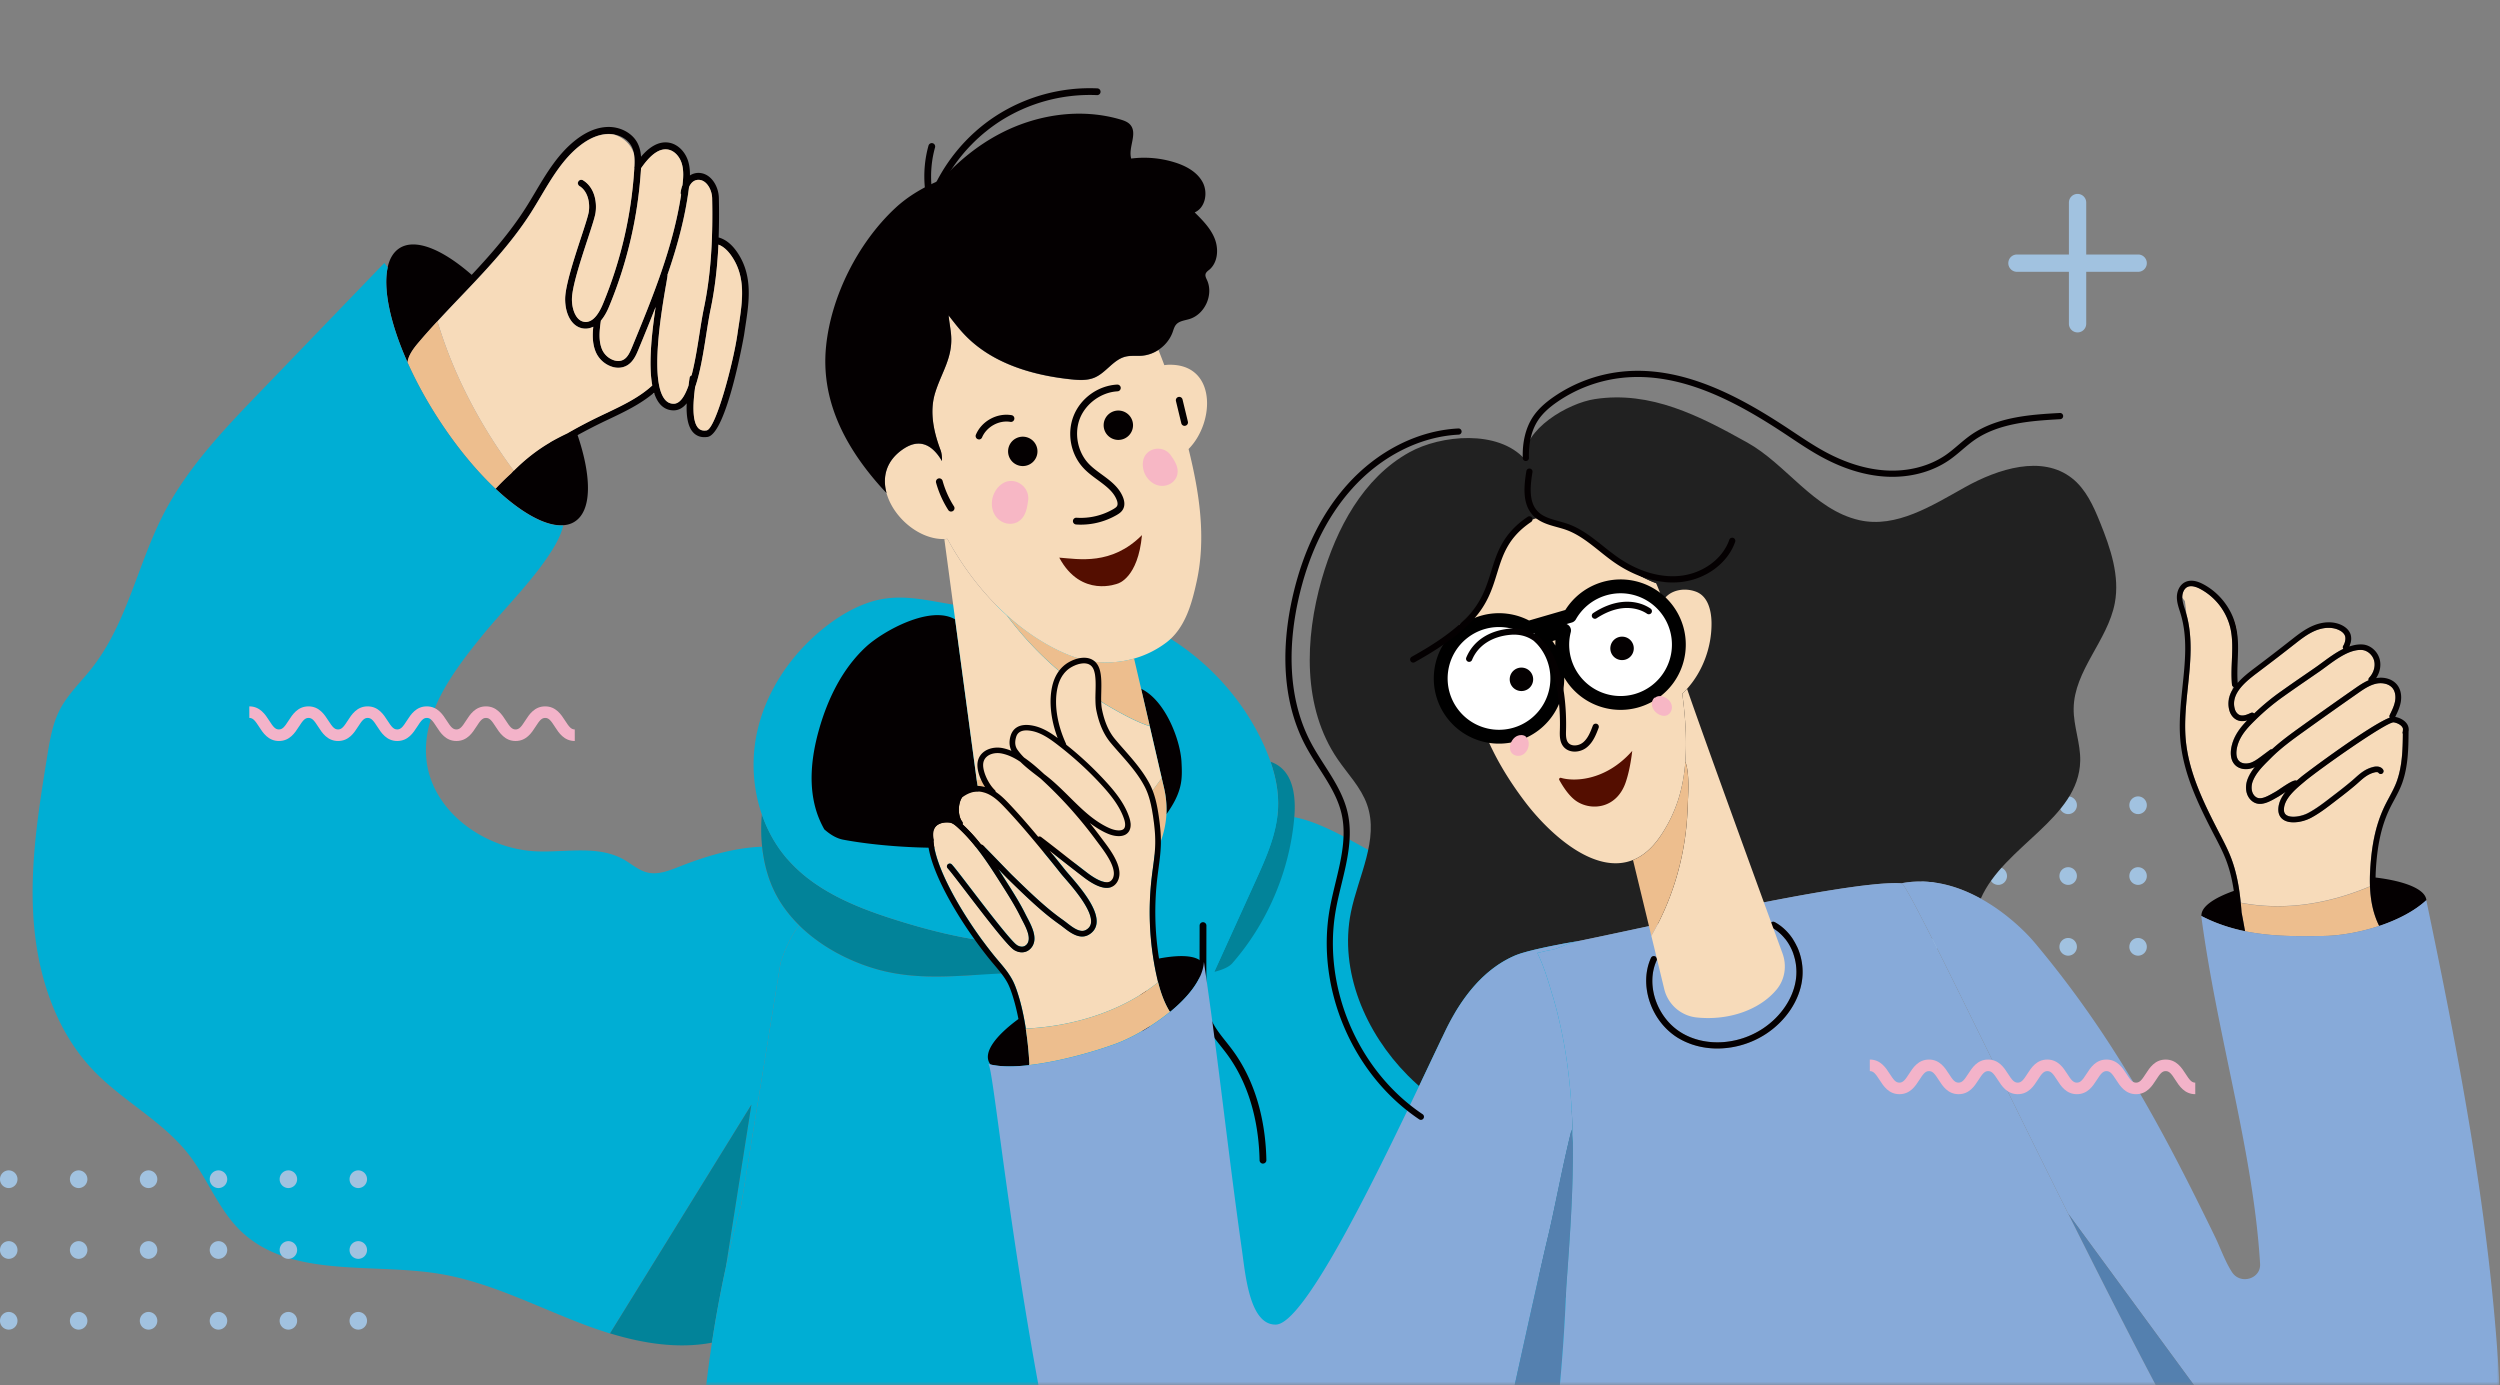 <svg width="361" height="200" viewBox="0 0 361 200" fill="none" xmlns="http://www.w3.org/2000/svg">
    <rect x="0" y="0" width="361" height="200" fill="#808080" stroke="none"/>
    <g clip-path="url(#ggz6q390xa)">
        <path d="M258.262 138a1.27 1.27 0 0 0 1.262-1.278c0-.705-.566-1.278-1.262-1.278a1.27 1.27 0 0 0-1.262 1.278 1.27 1.27 0 0 0 1.262 1.278zm8.833-1.278c0-.705.566-1.278 1.262-1.278a1.27 1.27 0 0 1 1.262 1.278 1.27 1.27 0 0 1-1.262 1.278 1.27 1.27 0 0 1-1.262-1.278zm10.095 0c0-.705.566-1.278 1.262-1.278a1.27 1.27 0 0 1 1.262 1.278 1.27 1.27 0 0 1-1.262 1.278 1.27 1.27 0 0 1-1.262-1.278zm10.096 0a1.27 1.27 0 0 1 1.262-1.278c.696 0 1.262.573 1.262 1.278a1.27 1.27 0 0 1-1.262 1.278 1.27 1.27 0 0 1-1.262-1.278zm10.095 0a1.27 1.27 0 0 1 1.262-1.278c.696 0 1.262.573 1.262 1.278a1.27 1.27 0 0 1-1.262 1.278 1.27 1.27 0 0 1-1.262-1.278zm10.095 0c0-.705.566-1.278 1.262-1.278a1.27 1.27 0 0 1 1.262 1.278 1.27 1.27 0 0 1-1.262 1.278 1.27 1.27 0 0 1-1.262-1.278zM257 126.5a1.27 1.27 0 0 1 1.262-1.278c.696 0 1.262.573 1.262 1.278 0 .705-.566 1.278-1.262 1.278A1.27 1.27 0 0 1 257 126.5zm10.095 0c0-.705.566-1.278 1.262-1.278a1.27 1.27 0 0 1 1.262 1.278 1.27 1.27 0 0 1-1.262 1.278 1.271 1.271 0 0 1-1.262-1.278zm10.095 0c0-.705.566-1.278 1.262-1.278a1.27 1.27 0 0 1 1.262 1.278 1.27 1.27 0 0 1-1.262 1.278 1.271 1.271 0 0 1-1.262-1.278zm10.096 0a1.27 1.27 0 0 1 1.262-1.278c.696 0 1.262.573 1.262 1.278 0 .705-.566 1.278-1.262 1.278a1.27 1.27 0 0 1-1.262-1.278zm10.095 0a1.27 1.27 0 0 1 1.262-1.278c.696 0 1.262.573 1.262 1.278 0 .705-.566 1.278-1.262 1.278a1.27 1.27 0 0 1-1.262-1.278zm10.095 0c0-.705.566-1.278 1.262-1.278A1.27 1.27 0 0 1 310 126.5a1.27 1.27 0 0 1-1.262 1.278 1.271 1.271 0 0 1-1.262-1.278zM257 116.278a1.27 1.27 0 0 1 1.262-1.278 1.27 1.27 0 0 1 1.262 1.278c0 .705-.566 1.278-1.262 1.278a1.27 1.27 0 0 1-1.262-1.278zm10.095 0a1.27 1.27 0 0 1 1.262-1.278 1.27 1.27 0 0 1 1.262 1.278 1.27 1.27 0 0 1-1.262 1.278 1.271 1.271 0 0 1-1.262-1.278zm10.095 0a1.27 1.27 0 0 1 1.262-1.278 1.27 1.27 0 0 1 1.262 1.278 1.27 1.27 0 0 1-1.262 1.278 1.271 1.271 0 0 1-1.262-1.278zm10.096 0a1.27 1.27 0 0 1 1.262-1.278 1.27 1.27 0 0 1 1.262 1.278c0 .705-.566 1.278-1.262 1.278a1.27 1.27 0 0 1-1.262-1.278zm10.095 0a1.27 1.27 0 0 1 1.262-1.278 1.27 1.27 0 0 1 1.262 1.278c0 .705-.566 1.278-1.262 1.278a1.27 1.27 0 0 1-1.262-1.278zm10.095 0a1.27 1.27 0 0 1 1.262-1.278 1.27 1.27 0 0 1 1.262 1.278 1.27 1.27 0 0 1-1.262 1.278 1.271 1.271 0 0 1-1.262-1.278z" fill="#A1C2E0"/>
    </g>
    <mask id="bnb2d1l42b" style="mask-type:alpha" maskUnits="userSpaceOnUse" x="1" y="0" width="360" height="200">
        <path fill="#D9D9D9" d="M1 0h360v200H1z"/>
    </mask>
    <g mask="url(#bnb2d1l42b)">
        <path d="M58.845 52.319c.113-.988.843-1.982 1.523-2.787.9-1.063 1.843-2.114 2.8-3.152a278.097 278.097 0 0 1 3.19-3.385c3.63-3.806 7.387-7.744 10.282-12.261a77.368 77.368 0 0 0 1.491-2.454c1.599-2.686 3.254-5.467 5.714-7.348 1.328-1.013 2.643-1.547 3.901-1.592.309-.012.604.02.9.07 1.101.195 2.052.811 2.523 1.673.196.352.309.743.378 1.151.094.58.088 1.19.057 1.8a.553.553 0 0 0-.013.226v.076a60.803 60.803 0 0 1-4.53 19.54c-.504 1.214-1.347 2.655-2.555 2.592-.428-.019-.8-.214-1.108-.572-.598-.699-.912-2-.78-3.234.208-1.944 1.328-5.36 2.228-8.11.591-1.799 1.057-3.214 1.151-3.862.22-1.516-.12-3.65-1.819-4.68a.491.491 0 0 0-.51.836c1.203.73 1.549 2.384 1.354 3.7-.082.565-.56 2.019-1.108 3.698-.912 2.787-2.051 6.26-2.271 8.305-.126 1.145.063 2.875 1.006 3.976.479.56 1.108.88 1.8.912.428.019.837-.082 1.22-.27-.125 1.22-.138 2.566.422 3.78a3.834 3.834 0 0 0 2.366 2.02c.277.082.554.12.818.12.497 0 .976-.139 1.385-.403.837-.547 1.24-1.523 1.535-2.24a318.684 318.684 0 0 0 2.48-6.134c-.642 4.303-1.02 8.48-.485 11.33-1.875 1.73-4.28 2.876-6.601 3.983-.327.157-.654.308-.982.466a70.468 70.468 0 0 0-4.694 2.472c-.837.403-1.667.818-2.466 1.284-1.926 1.12-3.682 2.516-5.261 4.095-.12.12-.24.252-.359.378a36.39 36.39 0 0 0-2.271 2.233c.239.227.478.447.717.66 3.442 3.077 6.695 4.794 9.055 4.63.623-.037 1.183-.207 1.667-.521 2.48-1.592 2.46-6.43.41-12.488a80.134 80.134 0 0 1 3.618-1.869c.32-.157.648-.308.975-.465 2.19-1.038 4.436-2.12 6.33-3.693.038-.032.076-.07.114-.101.012.032.019.057.031.088.201.598.46 1.107.787 1.504.516.623 1.183.95 1.975.962h.038c.749 0 1.372-.377 1.888-1.019-.07 1.667.1 3.379 1 4.272.41.409.932.616 1.548.616.145 0 .29-.012.447-.031 2.769-.403 5.273-14.608 5.292-14.747l.17-1.138c.56-3.63 1.133-7.38-1.133-10.74-.792-1.176-1.705-1.906-2.712-2.183.063-1.793.076-3.686.032-5.706-.032-1.591-1.02-3.366-2.618-3.592a2.222 2.222 0 0 0-1.56.346c.012-.654-.044-1.327-.233-1.982-.41-1.403-1.46-2.472-2.675-2.73-1.736-.365-3.184.868-4.127 1.975-.007.013-.02.02-.026.032v-.013c-.05-.704-.201-1.39-.547-2.032-.768-1.41-2.492-2.315-4.31-2.252-1.467.05-2.97.654-4.462 1.793-2.611 1.994-4.317 4.857-5.959 7.625-.478.805-.969 1.636-1.479 2.422-2.196 3.429-4.914 6.537-7.695 9.512-4.235-3.705-8.143-5.316-10.427-3.85-.856.554-1.422 1.485-1.7 2.73-.698 3.102.353 8.116 2.851 13.722l.007.031zm32.444-2.233c-.32.773-.623 1.44-1.164 1.793-.49.32-1.032.264-1.397.163a2.849 2.849 0 0 1-1.743-1.49c-.604-1.303-.403-2.926-.214-4.254.44-.51.837-1.189 1.19-2.044a62.018 62.018 0 0 0 4.605-19.855v-.095c1.429-2.07 2.725-2.957 3.965-2.699.862.183 1.623.988 1.931 2.045.29.994.208 2.101.089 3.089-.126.32-.214.673-.265 1.05a.472.472 0 0 0 .076.309c-1.164 7.65-4.166 14.929-7.067 21.981l-.006.007zm8.206-23.051v-.026c.144-.327.333-.597.566-.773.289-.22.629-.309.994-.258 1.063.15 1.749 1.49 1.775 2.648.132 6.273-.24 11.306-1.183 15.829-.227 1.082-.428 2.353-.642 3.7-.302 1.918-.655 4.158-1.145 6.039a.48.48 0 0 0-.296.384c-.02.163-.05.364-.082.604-.019.157-.044.327-.07.503-.54 1.547-1.233 2.61-2.139 2.61h-.019c-.503-.006-.906-.207-1.24-.603-2.22-2.68-.509-12.702.14-16.477.1-.585.182-1.063.226-1.384a.658.658 0 0 0-.007-.157c1.416-4.102 2.568-8.311 3.115-12.646l.007.007zm7.167 20.05c-.057.377-.12.761-.17 1.145-.636 4.347-3.153 13.734-4.462 13.922-.503.076-.881-.025-1.164-.308-1.032-1.032-.723-4.152-.484-5.945.736-2.12 1.183-4.945 1.604-7.587.214-1.334.409-2.599.63-3.656.597-2.856.969-5.907 1.132-9.33.699.258 1.347.83 1.945 1.718 2.051 3.045 1.529 6.442.975 10.047l-.006-.006z" fill="#040001"/>
        <path d="M73.827 68.343c.12-.126.233-.252.359-.378-4.845-6.536-8.74-13.916-11.018-21.579a87.899 87.899 0 0 0-2.8 3.152c-.68.806-1.41 1.8-1.523 2.787a59.84 59.84 0 0 0 4.297 7.908c2.656 4.14 5.588 7.688 8.42 10.35a34.665 34.665 0 0 1 2.272-2.234l-.007-.006z" fill="#EDBE8E"/>
        <path d="M103.742 35.326c-.163 3.423-.535 6.474-1.133 9.33-.22 1.057-.421 2.322-.629 3.656-.415 2.642-.862 5.467-1.604 7.587-.239 1.793-.554 4.913.484 5.945.283.277.661.384 1.164.308 1.309-.188 3.832-9.569 4.462-13.922.056-.384.113-.761.17-1.145.553-3.599 1.076-7.002-.976-10.047-.598-.887-1.252-1.46-1.944-1.718l.006.006zM98.28 27.796c.05-.378.139-.736.264-1.05.12-.988.208-2.096-.088-3.09-.308-1.063-1.07-1.862-1.931-2.044-1.24-.258-2.536.623-3.965 2.699v.094a61.682 61.682 0 0 1-4.606 19.855c-.352.856-.755 1.535-1.19 2.045-.182 1.327-.39 2.944.215 4.253a2.849 2.849 0 0 0 1.743 1.49c.365.101.906.164 1.397-.163.54-.352.85-1.02 1.164-1.793 2.907-7.053 5.902-14.331 7.066-21.982a.472.472 0 0 1-.075-.308l.006-.006zM96.16 41.221c-.648 3.775-2.366 13.797-.139 16.477.334.403.736.598 1.24.604h.019c.906 0 1.592-1.063 2.14-2.61.024-.177.05-.347.068-.504.032-.233.063-.44.082-.604a.474.474 0 0 1 .296-.384c.491-1.887.843-4.12 1.145-6.04.214-1.346.416-2.623.642-3.699.944-4.523 1.315-9.556 1.183-15.828-.025-1.158-.711-2.498-1.774-2.649a1.313 1.313 0 0 0-.995.258c-.239.182-.421.447-.566.774v.025c-.547 4.34-1.699 8.543-3.115 12.645.007.05.02.1.007.157-.045.321-.126.793-.227 1.385l-.006-.007zM94.335 56.83c.05-.006.1-.013.144-.013-.012-.031-.019-.056-.031-.088-.038.032-.076.07-.113.1zM92.598 22.625s-.019.012-.025.019v.013c.006-.013.019-.02.025-.032z" fill="#F7DBBA"/>
        <path d="M79.447 63.87a35.2 35.2 0 0 1 2.466-1.284 70.487 70.487 0 0 1 4.695-2.472c.327-.157.654-.315.981-.466 2.322-1.107 4.726-2.252 6.601-3.982-.535-2.85-.157-7.034.485-11.33a336.717 336.717 0 0 1-2.48 6.133c-.295.711-.698 1.686-1.535 2.24a2.526 2.526 0 0 1-1.384.403c-.27 0-.541-.038-.818-.12a3.85 3.85 0 0 1-2.366-2.02c-.56-1.214-.554-2.56-.422-3.78-.384.188-.793.29-1.22.27-.7-.031-1.322-.352-1.8-.912-.944-1.101-1.133-2.831-1.007-3.976.22-2.051 1.359-5.517 2.271-8.304.554-1.68 1.026-3.134 1.108-3.7.195-1.315-.151-2.97-1.353-3.699a.49.49 0 1 1 .51-.837c1.692 1.032 2.038 3.165 1.818 4.681-.094.648-.56 2.064-1.151 3.863-.9 2.743-2.02 6.159-2.228 8.11-.132 1.232.183 2.534.78 3.233.309.358.68.547 1.108.572 1.208.063 2.051-1.377 2.555-2.592a60.806 60.806 0 0 0 4.53-19.54v-.076a.551.551 0 0 1 .013-.226c.031-.604.038-1.22-.057-1.8-.352-1.327-1.535-2.44-2.894-2.824a4.243 4.243 0 0 0-.9-.07c-1.259.045-2.574.58-3.901 1.592-2.46 1.875-4.116 4.656-5.714 7.348-.485.812-.982 1.649-1.492 2.454-2.888 4.517-6.644 8.455-10.281 12.262a278.142 278.142 0 0 0-3.19 3.384c2.277 7.67 6.172 15.043 11.017 21.58 1.58-1.58 3.336-2.977 5.261-4.096l-.006-.02z" fill="#F7DBBA"/>
        <path d="M104.806 183.013a173.524 173.524 0 0 1 2.24-9.129l5.669-34.891c.636-1.906 1.466-3.793 2.668-5.379-1.661-1.648-3.039-3.548-3.945-5.706-.73-1.736-1.189-3.668-1.403-5.643-4.103.151-8.137 1.378-11.969 2.888-1.46.572-3.026 1.195-4.556.843-1.277-.296-2.296-1.233-3.429-1.875-3.7-2.095-8.275-1.026-12.516-1.183-7.526-.277-15.171-5.7-15.983-13.186-.717-6.663 3.744-12.646 7.96-17.855 3.373-4.152 7.67-8.279 10.427-12.86.711-1.188 1.152-2.22 1.36-3.157-2.367.163-5.614-1.554-9.056-4.63-.239-.215-.478-.435-.717-.661-2.832-2.661-5.764-6.21-8.42-10.35-1.717-2.68-3.158-5.353-4.297-7.907-2.505-5.606-3.55-10.614-2.85-13.721-.164-.214-.328-.435-.485-.642-5.934 6.159-11.868 12.312-17.802 18.47-5.248 5.443-10.559 10.985-14.039 17.692-3.8 7.335-5.31 15.898-10.433 22.384-1.566 1.988-3.467 3.768-4.625 6.027-1.02 2.007-1.397 4.272-1.762 6.493-1.277 7.87-2.56 15.822-1.994 23.774.56 7.952 3.14 16.024 8.652 21.774 4.247 4.435 10.011 7.304 13.774 12.155 2.694 3.479 4.241 7.826 7.381 10.909 7.149 7.002 18.803 4.68 28.675 6.272 7.161 1.151 13.718 4.561 20.495 7.153a64.047 64.047 0 0 0 4.248 1.479l20.425-33.042-3.7 23.517.007-.013z" fill="#00AED4"/>
        <path d="m108.512 159.496-20.426 33.042c4.827 1.472 9.88 2.258 14.712 1.346a177.203 177.203 0 0 1 2.008-10.871l3.7-23.517h.006z" fill="#028399"/>
        <path d="M223.596 187.624h.038l-.05-.031s.006.025.012.037v-.006zM228.857 186.649c-.07.025-.132.044-.202.069.07-.018.132-.044.202-.069zM226.289 187.323c-.044.006-.088.018-.125.025.044-.007.088-.019.125-.025zM233.62 184.245s.019-.012.025-.018c0 0-.019.012-.025.018z" fill="#3A424B"/>
        <path d="M263.906 179.635c7.677 8.719 20.621 21.836 21.615 33.853.346 4.221 8.111 17.735 8.608 21.937 1.397 11.947 7.746 20.623 11.88 32.759 3.103 9.122 3.449 18.766 5.167 28.266 1.189 6.599 4.549 12.752 5.405 19.377-.17-.554-.491-1.044-.938-1.472-1.642-1.592-5.04-2.372-9.42-2.309-4.184.063-9.269.893-14.579 2.535-4.16 1.29-7.929 2.907-11.044 4.662-4.153 2.34-7.155 4.914-8.375 7.26-.51.982-.711 1.919-.56 2.781-1.794-3.611-2.498-10.689-4.116-13.174-1.441-2.221-3.02-4.379-4.203-6.763-.805-1.629-1.271-5.756-2.353-6.889-.359-2.435-.177-4.964-.944-7.31-1.114-3.423-4.116-6.034-4.978-9.532-8.092-32.758-25.963-67.624-59.596-80.376-16.072-6.09-26.549-15.98-40.965-5.172a15.6 15.6 0 0 0-1.51-1.805c-3.473-3.599-7.708-6.449-12.321-8.38.107-1.177.158-2.353.183-3.492.201-9.109.409-18.213.61-27.323.252-11.217.403-22.868-2.668-33.513l8.054 22.938 4.569 21.868 9.59-50.94c5.16.478 15.958.856 20.041-.918 8.621-3.737 18.601 7.952 29.544 9.644 11.547 1.781 21.772 11.324 25.768 15.527.239.887 10.961 15.778 15.7 22.409 3.492 4.882 7.878 9.047 11.842 13.552h-.006z" fill="#00AED4"/>
        <path d="m223.508 187.536-1.567-4.328c-4.36-10.186-11.855-19.113-19.148-27.637-5.921-6.927-11.849-13.847-17.77-20.768a51.588 51.588 0 0 0-2.354-2.585 36.686 36.686 0 0 1-4.719 6.87c-.466.534-1.384.943-2.605 1.252-1.208 2.661-2.416 5.316-3.625 7.977-2.611-2.504-5.317-5.058-8.274-7.134-4.789-.057-9.653-.372-12.761-.592-8.193-.572-16.109 1.68-24.214-.667-3.996-1.157-8.029-3.296-11.081-6.31-1.202 1.586-2.039 3.479-2.668 5.379l-5.67 34.891a174.997 174.997 0 0 0-2.24 9.129 173.77 173.77 0 0 0-3.75 45.888c.264 5.077.692 10.45-1.643 14.967-1.416 2.737-3.725 4.888-5.525 7.38-5.852 8.096-7.645 19.333-7.437 29.317.44-.221.9-.416 1.353-.623 4.6-2.076 9.76-3.448 15.07-4.184 7.186-1 14.643-.855 21.332.233 12.113 1.975 23.66 6.423 35.112 10.846a522.825 522.825 0 0 0 10.817 4.033c.321.119.636.233.957.339 10.722 3.857 20.394 6.984 30.858 10.664.365.12.724.252 1.089.384a536.828 536.828 0 0 1 15.228 5.605c1.976.768 5.216 2.561 8.558 4.807-1.404-3.8-2.297-7.688-2.234-11.765v-.038c0-.094.006-.182.012-.276a26.001 26.001 0 0 1 1.265-7.304c1.957-5.87 4.405-11.249 7.828-16.628 4.405-6.845 5.38-16.137.975-22.007-10.137-13.513-15.077-28.757-12.402-43.957a49.457 49.457 0 0 1 3.517-11.5c-.176-2.284-.453-4.555-.912-6.795a47.078 47.078 0 0 0-1.259-4.762c0-.013-.006-.025-.012-.038l-.076-.056-.025-.007z" fill="#00AED4"/>
        <path d="M234.652 254.645c4.405 5.87 3.423 15.162-.975 22.007-3.423 5.379-5.871 10.758-7.828 16.627a26.007 26.007 0 0 0-1.265 7.304c0 .095-.013.183-.013.277v.038c-.063 4.077.831 7.965 2.234 11.765a79.622 79.622 0 0 1 2.354 1.648c4.87 3.554 9.363 7.782 9.81 10.865.056-.749.107-1.491.144-2.221.73-13.639-1.585-25.115 1.592-36.086 1.813-6.26 4.191-12.514 4.141-19.031-.113-15.125-12.887-27.097-16.87-41.686-2.379-8.72-1.498-17.949-2.203-26.964a49.53 49.53 0 0 0-3.524 11.5c-2.674 15.2 2.266 30.443 12.403 43.957zM115.39 133.608c3.051 3.013 7.085 5.152 11.081 6.31 8.104 2.347 16.02.101 24.213.667 3.103.214 7.967.528 12.762.591-2.429-1.705-5.034-3.089-7.91-3.85-3.543-.937-7.255-.868-10.905-1.189-5.166-.459-10.232-1.724-15.178-3.272-5.839-1.83-11.798-4.24-15.8-8.876-1.624-1.881-2.832-4.071-3.637-6.411a23.712 23.712 0 0 0 .031 4.674c.214 1.976.673 3.907 1.403 5.643.906 2.158 2.278 4.058 3.946 5.707l-.006.006zM184.557 116.647c-.157 3.699-1.711 7.184-3.247 10.556l-5.965 13.137c1.221-.309 2.139-.718 2.605-1.252a36.506 36.506 0 0 0 4.719-6.87c2.354-4.417 3.82-9.299 4.235-14.288.063-.761.082-1.566.025-2.359-.138-2.051-.774-4.033-2.454-5.096a4.603 4.603 0 0 0-1.007-.472c.737 2.146 1.183 4.379 1.089 6.638v.006z" fill="#028399"/>
        <path d="M113.647 123.989c4.002 4.636 9.961 7.046 15.8 8.877 4.946 1.554 10.012 2.812 15.178 3.271 3.65.327 7.368.252 10.905 1.189 2.876.761 5.481 2.145 7.91 3.85 2.957 2.076 5.663 4.631 8.274 7.135 1.208-2.662 2.417-5.317 3.625-7.978l5.965-13.136c1.535-3.372 3.09-6.851 3.247-10.556.094-2.259-.352-4.492-1.089-6.638a27.71 27.71 0 0 0-1.233-3.001c-3.769-7.889-10.559-14.287-18.664-17.571-6.21-2.523-13.088-3.165-19.683-2.02-6.361 1.108-11.848-2.554-18.273-.459-2.429.793-4.65 2.145-6.645 3.743-4.902 3.92-8.596 9.475-9.766 15.64a22.216 22.216 0 0 0 .799 11.243c.806 2.34 2.014 4.53 3.637 6.411h.013z" fill="#00AED4"/>
        <path d="M170.518 113.149c-.295 1.629-1.126 3.076-2.089 4.435 0-.126.013-.251.013-.383a13.42 13.42 0 0 0-.346-3.391l-.34-1.454-1.743-7.543-1.24-5.354c3.493 1.661 5.664 7.38 5.834 10.551.056 1.044.1 2.107-.089 3.139zM142.894 122.296h-1c-1.674.013-3.348.069-5.015.107-4.67.107-10.641-.308-15.109-1.151-1.013-.189-1.932-.78-2.737-1.491a13.833 13.833 0 0 1-1.001-2.189c-1.371-3.932-.887-8.286.252-12.287 1.265-4.436 3.373-8.745 6.758-11.878 2.429-2.246 9.263-6.077 12.869-3.97l3.114 23.183s1.341 8.538 1.857 9.683l.012-.007zM151.949 123.385c-.189-.051-.384-.101-.572-.158.188.045.383.101.572.158z" fill="#040001"/>
        <path d="M235.256 183.007c-.144.119-.289.239-.44.358.145-.113.296-.239.44-.358z" fill="#F39200"/>
        <path d="m213.654 160.358-.038-.094 22.571 21.931a27.7 27.7 0 0 0 3.191-3.51c1.044-1.353 1.812-2.926 3.008-4.146.188-.195.402-.409.629-.623l-39.668-33.369 10.307 19.818v-.007z" fill="#028399"/>
        <path d="M233.645 184.227s.026-.019.038-.025c-.012.006-.025.019-.038.025zM234.495 183.617c-.113.082-.22.17-.334.245.114-.082.221-.163.334-.245z" fill="#F39200"/>
        <path d="M285.999 107.449c.082.182.132-.472.126-2.259a45.983 45.983 0 0 1-.126 2.259z" fill="#3A424B"/>
        <path d="m213.654 160.358 8.287 22.856 1.567 4.329.076.056.05.032c.384-.019.774-.051 1.158-.088.075-.007.157-.019.233-.026.383-.044.761-.1 1.138-.163.045-.006.089-.019.126-.025.353-.063.705-.145 1.057-.227.063-.019.133-.031.196-.05.371-.094.748-.208 1.12-.327.069-.019.132-.044.201-.069.352-.12.705-.252 1.051-.39.031-.013.069-.026.101-.038.377-.158.748-.327 1.126-.51.063-.031.119-.063.182-.094a20.553 20.553 0 0 0 2.335-1.391c.012-.006.025-.018.038-.025.157-.113.321-.226.478-.339.113-.082.22-.164.333-.246l.321-.245c.145-.113.296-.239.441-.359.082-.069.17-.138.252-.207.226-.195.453-.397.679-.604l-22.571-21.932.038.095-.013-.013z" fill="#028399"/>
        <path d="M167.756 112.356c-2.315 3.209-4.593 6.046-5.984 9.758-.761-.547-1.529-1.107-2.297-1.661-.566-.409-1.132-.824-1.705-1.227 0 0-.013-.012-.025-.019-.309-.22-.617-.434-.931-.654-1.253-.874-2.518-1.717-3.82-2.472-.195-.114-.39-.227-.585-.334-.013 0-.019-.012-.032-.012a26.423 26.423 0 0 0-1.239-.661 23.626 23.626 0 0 0-1.265-.604c-.013 0-.013 0-.019-.013a13.814 13.814 0 0 0-.623-.264 12.132 12.132 0 0 0-.648-.258 12.904 12.904 0 0 0-.648-.232c-.17-.057-.34-.12-.516-.17a19.08 19.08 0 0 0-2.064-.541c-.139-.026-.277-.057-.416-.076a5.228 5.228 0 0 0-.459-.075 8.818 8.818 0 0 0-.56-.076c-.05-.012-.101-.012-.151-.019a8.347 8.347 0 0 0-.579-.056c-.189-.013-.377-.032-.566-.032-.12-.012-.233-.012-.353-.019a21.12 21.12 0 0 0-1.233 0l-3.115-23.177-1.56-11.607c.151 0 .296-.013.447-.031.245.44.49.874.736 1.308 2.114 3.58 4.725 6.908 7.809 9.695a49.038 49.038 0 0 0 8.356 8.726 50.076 50.076 0 0 0 4.858 3.504 54.733 54.733 0 0 0 3.146 1.856c1.221.667 2.448 1.283 3.744 1.774.076.032.29.082.56.164l1.744 7.543-.007-.038z" fill="#F7DBBA"/>
        <path d="M157.763 119.213s-.012 0-.024-.012c.012 0 .018.012.024.012z" fill="#F7DBBA"/>
        <path d="M168.442 117.207c0 .126-.012.251-.012.383-.265 4.775-3.103 9.016-7.268 11.142-2.429-2.441-5.645-4.322-9.213-5.347a9.175 9.175 0 0 0-.572-.158c-.189-.056-.384-.1-.573-.144-2.573-.604-5.525-.793-8.205-.799-.164-.975-1.567-9.664-1.567-9.664a21.12 21.12 0 0 1 1.233 0c.12 0 .233.013.353.019.188 0 .383.019.566.032.195.012.384.031.579.056.056 0 .101.013.151.019l.56.076.459.075c.139.025.277.057.416.076.698.144 1.39.327 2.063.541l.516.17c.214.075.435.151.649.232.22.082.434.17.648.258.207.082.415.17.623.265 0 0 .012 0 .019.012.427.189.843.39 1.264.604.416.208.831.428 1.24.661.013 0 .019.012.031.012l.586.334c1.302.755 2.567 1.598 3.819 2.472.315.22.623.434.932.654.012.013.012.013.025.019.572.409 1.139.818 1.705 1.227.768.56 1.535 1.114 2.297 1.661 1.397-3.712 3.668-6.549 5.984-9.758l.34 1.454c.264 1.151.377 2.283.346 3.391l.006.025z" fill="#EDBE8E"/>
        <path d="M157.763 119.213s-.012 0-.024-.012c.012 0 .018.012.024.012z" fill="#3F3426"/>
        <path d="M166.013 104.819a7.577 7.577 0 0 1-.56-.163c-1.296-.491-2.523-1.108-3.744-1.774a52.847 52.847 0 0 1-8.004-5.36 54.786 54.786 0 0 1-1.447-1.227 48.442 48.442 0 0 1-6.909-7.5 32.644 32.644 0 0 0 6.418 4.568c1.617.868 3.316 1.598 5.109 1.982 2.272.484 4.651.377 6.885-.252l1.019 4.373 1.24 5.353h-.007z" fill="#EDBE8E"/>
        <path d="M162.514 51.514c-1.762.434-2.8 2.321-4.474 3.026-1.05.44-2.24.371-3.372.252-5.601-.586-11.371-2.297-15.285-6.342-.875-.9-1.636-1.9-2.41-2.888.057.58.151 1.158.233 1.737.05.346.094.685.126 1.031.289 3.316-1.404 5.461-2.31 8.443-.83 2.724-.188 5.63.787 8.223.163.434.226.981.208 1.592-1.284-2.183-3.078-3.366-5.481-1.806-2.605 1.692-3.159 4.127-2.517 6.436.975 3.504 4.725 6.713 8.337 6.618.151 0 .296-.019.447-.031.239.434.485.874.736 1.302 2.115 3.58 4.726 6.914 7.803 9.695 1.957 1.768 4.096 3.322 6.418 4.574 1.611.868 3.317 1.598 5.11 1.981 2.265.485 4.65.378 6.878-.258a14.085 14.085 0 0 0 4.656-2.309c2.744-2.076 3.7-5.63 4.405-8.864 1.384-6.367.365-12.853-1.177-19.087 3.858-3.913 4.028-12.294-2.819-12.168-.245 0-.465.026-.686.057a53.552 53.552 0 0 0-.855-2.19c-.718.473-1.548.78-2.404.844-.787.063-1.592-.057-2.36.132h.006z" fill="#F7DBBA"/>
        <path d="M174.634 38.944c1.221-1.05 1.365-2.957.78-4.46-.585-1.498-1.755-2.68-2.901-3.813 1.548-.673 1.945-2.863 1.152-4.354-.793-1.49-2.404-2.359-4.015-2.862a14.853 14.853 0 0 0-6.305-.56c-.465-1.604.963-3.599-.126-4.87-.358-.42-.912-.616-1.441-.773-5.77-1.699-12.157-.717-17.468 2.095-3.146 1.66-5.927 3.932-8.318 6.574-2.492 1.02-4.833 2.353-6.784 4.19-5.317 4.989-9.193 12.658-9.923 19.9-.774 7.674 2.624 14.249 7.557 19.905.384.44.774.868 1.183 1.283-.642-2.309-.088-4.744 2.517-6.436 2.404-1.56 4.197-.377 5.481 1.806.019-.61-.044-1.158-.208-1.592-.981-2.592-1.617-5.499-.786-8.223.906-2.975 2.599-5.12 2.309-8.442a17.463 17.463 0 0 0-.126-1.032c-.082-.579-.176-1.158-.233-1.737.774.988 1.536 1.988 2.41 2.888 3.921 4.045 9.685 5.757 15.285 6.342 1.133.12 2.322.188 3.373-.252 1.674-.705 2.712-2.592 4.474-3.026.768-.189 1.573-.07 2.36-.132a5.16 5.16 0 0 0 2.403-.843c.925-.61 1.668-1.51 2.045-2.555.133-.37.233-.773.491-1.082.453-.54 1.246-.604 1.926-.811 2.234-.673 3.517-3.51 2.548-5.63-.126-.271-.283-.567-.214-.856.069-.283.334-.466.56-.655l-.006.013zM149.81 65.204a2.121 2.121 0 1 1-4.24-.114 2.121 2.121 0 0 1 4.24.114zM163.609 61.429a2.121 2.121 0 1 1-4.24-.114 2.121 2.121 0 0 1 4.24.114z" fill="#040001"/>
        <path d="M156.065 75.76c-.227 0-.453-.006-.68-.025a.488.488 0 0 1-.453-.522.487.487 0 0 1 .522-.453 9.341 9.341 0 0 0 5.324-1.252c.22-.132.44-.27.528-.447.151-.277.026-.686-.063-.9-.478-1.201-1.573-2-2.724-2.85-.699-.509-1.416-1.037-2.02-1.673-1.894-1.994-2.479-5.045-1.466-7.593 1.013-2.555 3.542-4.367 6.286-4.511a.49.49 0 0 1 .516.46.495.495 0 0 1-.459.515c-2.335.126-4.562 1.73-5.431 3.894-.862 2.17-.346 4.87 1.265 6.562.541.572 1.227 1.07 1.888 1.554 1.214.887 2.473 1.812 3.058 3.278.264.66.27 1.258.012 1.73-.207.39-.553.629-.899.83a10.365 10.365 0 0 1-5.204 1.403zM141.372 63.455a.494.494 0 0 1-.454-.68c.831-1.97 3.046-3.183 5.154-2.825a.483.483 0 0 1 .396.566.492.492 0 0 1-.566.403c-1.642-.283-3.442.705-4.09 2.24a.49.49 0 0 1-.453.302l.013-.006z" fill="#040001"/>
        <path d="M152.956 80.523c2.769.201 7.551 1.163 11.943-3.253-.566 6.222-3.473 6.99-3.473 6.99s-5.298 2.17-8.47-3.737z" fill="#540E00"/>
        <path d="M148.488 71.866c-.081-1.894-2.202-3.077-3.775-2.013-.013.006-.019.012-.032.019a3.37 3.37 0 0 0-1.05 1.214c-.768 1.46-.485 3.53 1.183 4.316.673.314 1.472.327 2.127-.032 1.17-.635 1.39-2.032 1.541-3.278a1.417 1.417 0 0 0 0-.226h.006zM168.826 65.455c-1.215-1.208-3.342-.692-3.732.969 0 .012 0 .019-.006.031-.107.478-.082.982.044 1.454.384 1.44 1.837 2.636 3.423 2.139.642-.202 1.177-.686 1.391-1.322.384-1.138-.321-2.201-.982-3.114a.983.983 0 0 0-.138-.15v-.007z" fill="#F7B7C5"/>
        <path d="M137.344 73.873a.495.495 0 0 1-.415-.227 14.657 14.657 0 0 1-1.762-3.95.498.498 0 0 1 .34-.605.498.498 0 0 1 .604.34 13.55 13.55 0 0 0 1.642 3.687.483.483 0 0 1-.151.673.496.496 0 0 1-.264.076l.006.006zM171.059 61.498a.496.496 0 0 1-.478-.377l-.774-3.21a.492.492 0 0 1 .359-.59c.264-.063.528.1.591.358l.774 3.209a.492.492 0 0 1-.472.604v.006zM134.664 29.174a.585.585 0 0 1-.177-.032.49.49 0 0 1-.277-.635c1.876-4.788 5.28-8.972 9.597-11.771a25.016 25.016 0 0 1 14.649-3.976c.27.012.478.239.465.51a.49.49 0 0 1-.509.465 24.058 24.058 0 0 0-14.077 3.819 24.02 24.02 0 0 0-9.218 11.305.481.481 0 0 1-.453.308v.007z" fill="#040001"/>
        <path d="M135.501 32.892a.483.483 0 0 1-.441-.277c-1.693-3.567-2.051-7.795-.982-11.595a.499.499 0 0 1 .605-.34.496.496 0 0 1 .339.604c-1.006 3.574-.673 7.556.925 10.91a.494.494 0 0 1-.44.704l-.006-.006zM157.525 189.977h-.045a.488.488 0 0 1-.44-.534c.315-3.354-.233-6.852-.761-10.23-.756-4.819-1.542-9.802.188-14.451.913-2.447 2.454-4.586 3.952-6.656 1.391-1.925 2.832-3.913 3.706-6.115 2.36-5.889.145-13.363-5.034-17.024a.493.493 0 0 1-.119-.68.491.491 0 0 1 .679-.119c5.538 3.907 7.898 11.897 5.381 18.188-.925 2.309-2.398 4.347-3.826 6.322-1.46 2.014-2.964 4.102-3.826 6.424-1.636 4.41-.906 9.047-.139 13.954.541 3.441 1.102 6.996.774 10.475a.49.49 0 0 1-.484.44l-.006.006zM182.374 168.027a.493.493 0 0 1-.491-.478c-.082-4.209-.969-10.292-4.745-15.382a51.471 51.471 0 0 0-.874-1.126c-.9-1.139-1.838-2.309-2.379-3.712-.68-1.749-.68-3.686-.673-5.391l.012-8.311a.492.492 0 0 1 .982 0l-.013 8.311c0 1.698 0 3.453.611 5.033.491 1.264 1.34 2.327 2.234 3.453.302.384.604.762.893 1.152 3.927 5.297 4.852 11.601 4.934 15.948a.49.49 0 0 1-.479.497h-.006l-.006.006z" fill="#040001"/>
        <path d="M166.957 140.606a42.994 42.994 0 0 1-.629-14.011c.05-.434.11-.861.165-1.293.155-1.147.315-2.335.335-3.505.025-1.414-.148-2.805-.303-3.862-.217-1.48-.521-3.038-1.232-4.39-.941-1.788-2.227-3.247-3.594-4.798-.43-.494-.865-.982-1.293-1.492-.997-1.191-1.679-2.725-2.078-4.689-.162-.788-.141-1.758-.119-2.69.023-1.092.05-2.22-.209-3.038-.155-.492-.429-.81-.825-.963-.737-.287-1.747.037-2.443.435-1.269.725-1.786 1.997-2.005 2.936-.53 2.317-.089 5.268 1.208 8.102.027.05.036.109.036.162a49.523 49.523 0 0 1 5.915 5.545c1.218 1.357 2.548 3.005 3.2 4.979.337 1.028.215 1.851-.346 2.321-.271.226-.643.351-1.094.362a2.92 2.92 0 0 1-.431-.018c-.679-.07-1.291-.339-1.773-.579a13.43 13.43 0 0 1-2.069-1.302c.543.68 1.075 1.363 1.589 2.061.088.12.191.252.302.401 1.194 1.586 3.197 4.239 2.056 6.081-.273.442-.66.714-1.15.801-.188.033-.39.039-.604.017-.826-.086-1.851-.593-3.056-1.51-1.083-.825-2.216-1.713-3.311-2.571-.538-.42-1.08-.846-1.628-1.272.694.848 1.426 1.742 2.131 2.639.159.202.395.474.682.81 1.614 1.868 4.313 4.994 3.947 7.165-.11.649-.479 1.16-1.103 1.518a1.908 1.908 0 0 1-1.172.249c-.915-.095-1.795-.777-2.49-1.314-.185-.146-.362-.28-.529-.398a34.036 34.036 0 0 1-2.611-2.039c-1.572-1.346-3.075-2.806-4.53-4.219l-.268-.265c-.216-.213-.78-.794-1.463-1.493.415.635.82 1.273 1.224 1.912.945 1.487 1.916 3.029 2.716 4.644.07.145.154.301.243.469.675 1.29 1.699 3.239.434 4.493a1.71 1.71 0 0 1-1.398.495 2.243 2.243 0 0 1-.864-.285c-.874-.486-3.564-3.955-6.99-8.429-1.257-1.646-2.346-3.069-2.675-3.415a.407.407 0 0 1 .591-.557c.358.375 1.405 1.746 2.731 3.479 2.22 2.907 5.944 7.772 6.739 8.213.289.162.844.367 1.297-.078.84-.827-.016-2.458-.581-3.536-.092-.178-.181-.341-.25-.49-.778-1.581-1.74-3.102-2.672-4.571-1.849-2.912-3.757-5.925-6.334-8.283-.334-.304-.792-.721-1.252-.773l-.036-.004c-.701-.073-1.334.073-1.769.393-.568.496-.68 1.272-.456 2.224l-.068-.007c.326 4.72 5.618 12.916 9.31 17.275l.122.145c.74.869 1.498 1.766 2.034 2.814.304.592.519 1.216.707 1.801.485 1.492.872 3.223 1.168 5.113 6.906-.317 13.993-2.549 19.114-6.706a32.75 32.75 0 0 1-.281-1.223l-.012.014z" fill="#F7DBBA"/>
        <path d="M138.949 115.114c-.21.296-.364.708-.44 1.186-.14.894.033 1.836.425 2.336a.41.41 0 0 1 .054.397 25.016 25.016 0 0 1 2.687 2.935.389.389 0 0 1 .269.107c.332.309 1.435 1.447 2.505 2.551.773.798 1.503 1.555 1.743 1.786l.274.266c1.445 1.407 2.938 2.855 4.492 4.183a34.05 34.05 0 0 0 2.551 1.996c.172.124.359.264.559.422.856.665 1.923 1.488 2.765 1.004.404-.233.637-.547.706-.952.307-1.796-2.44-4.974-3.761-6.5a25.046 25.046 0 0 1-.706-.839c-.78-.989-1.587-1.981-2.347-2.905-1.718-2.084-3.561-4.298-5.561-6.412-.7-.743-1.404-1.444-2.255-1.902a4.072 4.072 0 0 0-1.889-.486 3.95 3.95 0 0 0-1.608.537 5.95 5.95 0 0 0-.453.297l-.01-.007zM158.616 121.773c-.111-.149-.219-.287-.306-.412a61.28 61.28 0 0 0-8.042-8.945c-.151-.116-.298-.231-.454-.353-.847-.648-1.709-1.312-2.461-2.056-.82-.549-1.708-1.006-2.681-1.206-.822-.17-1.653-.002-2.163.437-.383.33-.567.776-.54 1.339.052 1.083.822 2.684 1.688 3.502.072.071.11.159.121.256.742.493 1.378 1.135 1.974 1.762 1.472 1.557 2.854 3.163 4.166 4.73a.399.399 0 0 1 .429.034c1.097.837 2.246 1.732 3.351 2.602 1.094.858 2.224 1.74 3.301 2.565 1.655 1.259 2.558 1.421 3.026 1.337.258-.047.452-.186.605-.434.85-1.376-1.014-3.845-2.013-5.169l-.001.011zM150.786 111.799c.323.25.641.499.942.752.933.788 1.815 1.661 2.668 2.505 1.721 1.704 3.346 3.309 5.405 4.346.497.247 1.15.53 1.817.51.271-.009.472-.068.605-.181.416-.343.176-1.186.096-1.438-.608-1.832-1.873-3.4-3.034-4.692-1.923-2.143-4.147-4.19-6.615-6.082-1.022-.788-2.223-1.646-3.571-1.938a5.154 5.154 0 0 0-.536-.087c-1.526-.158-1.768.699-1.857 1.002-.198.693-.131 1.27.199 1.759.275.403.606.781.97 1.146.71.485 1.362 1.028 1.968 1.555.32.276.629.562.943.848v-.005z" fill="#F7DBBA"/>
        <path d="M343.491 133.582c-.771-1.595-1.186-3.403-1.274-5.567-5.948 2.502-12.266 3.572-18.655 2.363.043.454.085.912.118 1.365.176.905.346 1.816.5 2.725 3.787.776 7.609.754 11.309.687 2.45-.038 5.355-.546 8.08-1.459a.424.424 0 0 1-.084-.109l.006-.005z" fill="#EDBE8E"/>
        <path d="M327.799 108.268a.448.448 0 0 1 .277-.077c1.342-1.224 2.826-2.296 4.162-3.257a621.078 621.078 0 0 1 7.785-5.51c.603-.418 1.258-.873 1.998-1.193a.4.4 0 0 1 .093-.381c.634-.67.912-1.623.716-2.43-.209-.846-.98-1.517-1.777-1.568-1.759-.108-3.664 1.307-5.197 2.438-.337.25-.658.486-.959.693-.552.381-1.104.763-1.655 1.14a234.59 234.59 0 0 0-3.381 2.355 32.639 32.639 0 0 0-4.179 3.483c-1.164 1.137-2.244 2.288-2.629 3.865-.109.443-.296 1.538.307 2.092.347.321.951.41 1.534.238.594-.177 1.121-.571 1.636-.957l1.265-.942.004.011zM323.08 91.964c-.038-1.07-.28-1.999-.668-2.842.186.452.338.922.447 1.404.109.476.175.958.221 1.438z" fill="#F7DBBA"/>
        <path d="M342.217 128.01a24.291 24.291 0 0 1 .026-2.354c.207-3.687.802-6.436 1.925-8.919.253-.555.541-1.091.816-1.612.412-.766.837-1.556 1.123-2.378.762-2.166.835-4.509.855-6.8a.397.397 0 0 1-.02-.314l.025-.092c.006-.053 0-.101 0-.154.004-.036.007-.067.021-.103a.722.722 0 0 0-.097-.29c-.202-.338-.727-.63-1.268-.712-1.136-.001-10.731 6.769-12.848 8.547l-.139.118c-1.174.983-2.782 2.333-2.846 3.874-.017.416.112.704.39.875.685.43 2.169.182 3.119-.323 1.174-.623 2.281-1.476 3.35-2.306l.579-.442a59.17 59.17 0 0 0 2.25-1.791c.197-.164.383-.33.564-.491.761-.677 1.478-1.321 2.644-1.613.635-.161 1.168-.011 1.428.391a.402.402 0 0 1-.126.557.403.403 0 0 1-.558-.126c-.054-.085-.29-.104-.545-.041-.971.244-1.587.793-2.303 1.427-.186.165-.378.336-.581.51-.665.56-1.39 1.135-2.279 1.815l-.574.442c-1.097.849-2.233 1.724-3.468 2.379-.821.433-1.95.718-2.896.62-.387-.04-.74-.145-1.033-.329-.372-.233-.805-.701-.77-1.595.036-.911.463-1.722 1.039-2.445a40.17 40.17 0 0 1-.363.243c-.295.197-.528.357-.673.432l-.286.161c-.741.425-1.68.968-2.568.876a1.77 1.77 0 0 1-.967-.412c-.964-.791-1.003-2.158-.613-3.164.245-.635.62-1.204 1.04-1.736-.15.069-.304.132-.468.184a2.858 2.858 0 0 1-1.094.109c-.471-.049-.902-.225-1.225-.523-.888-.815-.723-2.156-.542-2.882.357-1.469 1.246-2.608 2.223-3.622-.3.085-.6.128-.908.096a1.944 1.944 0 0 1-.388-.082c-.587-.198-1.062-.717-1.261-1.398a3.543 3.543 0 0 1-.082-1.71 1.784 1.784 0 0 1-.168.041.37.37 0 0 0 .186-.118 4.17 4.17 0 0 1 .494-1.248c.031-.145.062-.295.094-.456a.401.401 0 0 1-.156-.28c-.106-1.168-.058-2.352-.014-3.493.067-1.626.131-3.167-.215-4.677a8.686 8.686 0 0 0-4.335-5.646c-.791-.42-1.426-.517-1.888-.284-.524.268-.744.958-.724 1.53-.001.011-.002.022.003.028.172.223.367.486.372.492.094.623.162 1.243.219 1.867.956 3.432.584 7.033.218 10.525-.255 2.472-.529 5.027-.319 7.489.403 4.696 2.464 8.987 4.914 13.71l.048.089c.555 1.072 1.133 2.183 1.579 3.338.817 2.108 1.192 4.318 1.412 6.528 6.389 1.214 12.707.144 18.655-2.364l-.003.032z" fill="#F7DBBA"/>
        <path d="M340.488 100.091a616.93 616.93 0 0 0-7.774 5.505c-1.547 1.113-3.299 2.374-4.766 3.84l-.277.277c-.935.929-1.901 1.891-2.361 3.074-.274.706-.277 1.71.37 2.241.638.526 1.523.089 2.619-.543l.291-.165c.113-.063.345-.218.618-.401 1.203-.811 1.846-1.199 2.25-1.226a.437.437 0 0 1 .187.035c.162-.136.318-.273.469-.401l.139-.117c.804-.673 10.005-7.52 12.837-8.591a.382.382 0 0 1-.015-.371c.315-.644.648-1.312.773-2.007.132-.721.006-1.394-.338-1.847-.549-.722-1.612-.858-2.419-.672-.957.218-1.834.825-2.602 1.363l-.001.006zM339.318 93.308c.051-.185.086-.371.1-.56-.042.202-.11.4-.192.588a.654.654 0 0 1 .092-.028zM338.362 93.257c.14-.229.234-.478.283-.742a1.38 1.38 0 0 0-.013-.651c-.133-.447-.58-.726-.835-.858-.944-.478-2.198-.46-3.44.052-1.125.465-2.126 1.254-3.098 2.02l-.057.042a247.753 247.753 0 0 1-4.906 3.772l-.121.094c-1.747 1.314-4.146 3.111-3.46 5.422.12.419.404.744.741.858.464.154 1.016-.069 1.581-.328a.406.406 0 0 1 .461.095c1.282-1.214 2.588-2.3 3.897-3.21 1.118-.8 2.273-1.594 3.387-2.361.552-.382 1.103-.758 1.65-1.14.296-.207.61-.439.936-.68.904-.667 1.928-1.423 3.007-1.95a.4.4 0 0 1-.013-.44v.005z" fill="#F7DBBA"/>
        <path d="M324.186 134.463c-.16-.909-.325-1.819-.501-2.725a37.327 37.327 0 0 0-.118-1.365c-.22-2.215-.6-4.42-1.412-6.527-.446-1.156-1.024-2.266-1.579-3.338l-.048-.09c-2.45-4.722-4.511-9.013-4.914-13.709-.21-2.462.059-5.018.319-7.49.365-3.486.743-7.092-.218-10.524-.031-.11-.057-.212-.088-.321l-.132-.415c-.18-.558-.347-1.088-.371-1.624.001-.01.002-.02-.003-.026-.015-.567.2-1.263.724-1.532.457-.232 1.092-.135 1.888.285a8.686 8.686 0 0 1 4.335 5.646c.346 1.51.283 3.046.215 4.677-.05 1.146-.097 2.325.014 3.493a.4.4 0 0 0 .156.28.335.335 0 0 0 .152.069 3.943 3.943 0 0 0-.24.382c-.231.393-.401.809-.494 1.248-.003.026-.011.052-.013.078a3.609 3.609 0 0 0 .082 1.71c.2.675.669 1.199 1.261 1.398.127.045.257.069.388.082.303.031.608-.011.908-.096-.977 1.014-1.86 2.148-2.223 3.621-.176.727-.345 2.062.542 2.883.323.297.754.474 1.225.522.35.037.723.001 1.094-.109.163-.046.318-.115.468-.184-.424.527-.795 1.102-1.04 1.737-.389 1-.356 2.367.613 3.164.307.254.632.377.967.412.888.091 1.832-.451 2.568-.876l.286-.161c.14-.081.373-.236.673-.432.097-.064.222-.152.363-.243-.576.717-.998 1.535-1.039 2.444-.035.895.398 1.362.77 1.596.293.184.646.289 1.033.329.946.097 2.075-.188 2.896-.621 1.235-.654 2.371-1.53 3.468-2.378l.574-.443a60.718 60.718 0 0 0 2.279-1.814c.203-.169.395-.34.581-.511.716-.634 1.333-1.188 2.303-1.426.255-.063.491-.044.545.041a.408.408 0 0 0 .558.126.408.408 0 0 0 .126-.558c-.259-.407-.788-.551-1.428-.39-1.166.291-1.887.93-2.644 1.613-.181.161-.367.326-.564.491a59.17 59.17 0 0 1-2.25 1.791l-.579.442c-1.069.83-2.176 1.682-3.35 2.306-.95.504-2.435.758-3.119.323-.282-.177-.406-.465-.39-.875.064-1.542 1.672-2.886 2.846-3.875l.139-.117c2.117-1.779 11.712-8.548 12.848-8.547.546.082 1.066.374 1.268.712a.68.68 0 0 1 .097.29c-.009.036-.022.066-.021.103-.005.052 0 .101 0 .153a.306.306 0 0 1-.025.093.42.42 0 0 0 .02.314c-.02 2.29-.092 4.628-.855 6.8-.291.821-.716 1.611-1.123 2.378-.281.52-.569 1.061-.816 1.611-1.123 2.484-1.718 5.233-1.925 8.92a24.27 24.27 0 0 0-.026 2.353c.088 2.165.504 3.972 1.274 5.568.022.044.05.079.084.109 2.627-.881 5.086-2.138 6.781-3.716-.112-1.57-3.012-2.757-7.337-3.283.007-.322.014-.649.034-.99.2-3.582.771-6.244 1.852-8.631.24-.53.521-1.056.796-1.566.425-.791.864-1.612 1.177-2.494.845-2.401.889-4.932.906-7.397a1.51 1.51 0 0 0-.188-1.044c-.379-.626-1.147-.964-1.738-1.073.327-.663.652-1.348.794-2.115.172-.944-.004-1.85-.489-2.48-.642-.844-1.833-1.226-3.06-1.004.537-.805.739-1.788.52-2.683-.295-1.192-1.356-2.115-2.512-2.177-.599-.035-1.191.068-1.776.26a.641.641 0 0 1-.092.028c.082-.187.15-.386.192-.587.004-.032.017-.057.02-.088a2.183 2.183 0 0 0-.035-1.04c-.166-.545-.608-1.018-1.246-1.343-1.154-.584-2.65-.575-4.113.03-1.23.507-2.277 1.334-3.289 2.132l-.058.042a261.35 261.35 0 0 1-4.889 3.764l-.121.093c-.813.613-1.81 1.361-2.594 2.257-.082-1.049-.039-2.133.001-3.185.049-1.136.095-2.299-.013-3.451-.046-.48-.112-.963-.222-1.439a8.989 8.989 0 0 0-.446-1.404c-.827-2.024-2.365-3.752-4.299-4.775-1.042-.552-1.924-.648-2.633-.288-.741.378-1.198 1.27-1.17 2.277.022.663.217 1.28.409 1.876.044.136.088.268.127.404 1.026 3.37.662 6.846.277 10.52-.259 2.509-.537 5.101-.319 7.643.414 4.845 2.509 9.214 5.003 14.015l.049.089c.546 1.055 1.11 2.143 1.539 3.255.564 1.453.91 2.962 1.136 4.502-2.966 1.046-4.763 2.334-4.674 3.622 2.081 1.081 4.197 1.77 6.323 2.206l-.025-.013zm.708-24.302c-.584.177-1.187.083-1.534-.238-.603-.553-.416-1.649-.307-2.092.385-1.577 1.465-2.728 2.628-3.865a32.708 32.708 0 0 1 4.179-3.483c1.118-.799 2.267-1.589 3.382-2.356.552-.381 1.103-.757 1.655-1.139.301-.207.622-.448.959-.693 1.533-1.136 3.438-2.546 5.196-2.438.798.05 1.569.722 1.777 1.568.202.808-.082 1.766-.716 2.43a.403.403 0 0 0-.092.381c-.736.32-1.395.775-1.999 1.194a656.352 656.352 0 0 0-7.785 5.509c-1.335.961-2.819 2.028-4.161 3.258a.372.372 0 0 0-.277.077l-1.265.942c-.515.38-1.047.774-1.636.956l-.004-.011zm20.615-10.762c.344.453.47 1.127.338 1.847-.125.695-.452 1.359-.773 2.007a.395.395 0 0 0 .015.371c-2.837 1.071-12.038 7.918-12.837 8.591l-.139.118c-.15.127-.312.258-.469.4a.34.34 0 0 0-.187-.035c-.399.028-1.047.42-2.25 1.226a8.45 8.45 0 0 1-.617.401l-.292.165c-1.095.627-1.981 1.069-2.618.544-.648-.532-.65-1.536-.371-2.242.46-1.183 1.425-2.14 2.362-3.073l.277-.278c1.461-1.466 3.213-2.727 4.765-3.84a685.378 685.378 0 0 1 7.774-5.505c.774-.538 1.651-1.145 2.603-1.364.806-.186 1.869-.044 2.419.672V99.4zm-10.141-3.757c-.326.241-.64.473-.936.68-.547.382-1.098.758-1.65 1.14a236.26 236.26 0 0 0-3.387 2.36 33.33 33.33 0 0 0-3.897 3.211.405.405 0 0 0-.461-.095c-.571.263-1.117.487-1.581.328-.332-.113-.616-.438-.741-.858-.681-2.31 1.713-4.108 3.46-5.422l.12-.094a287.447 287.447 0 0 0 4.907-3.772l.057-.042c.972-.766 1.973-1.555 3.098-2.02 1.242-.511 2.49-.53 3.439-.052.257.127.703.41.836.858.055.185.059.402.012.65a2.145 2.145 0 0 1-.282.743.411.411 0 0 0 .013.44c-1.08.528-2.103 1.283-3.007 1.95v-.005z" fill="#040001"/>
        <path d="M218.817 137.958c1.752-.749 7.087-1.757 8.992-2.046 11.893-2.423 39.562-8.842 46.761-8.368h.006c4.203-.797 8.167.41 11.445 2.223 3.352-7.647 14.181-11.527 14.364-19.897.056-2.54-.978-5.009-.948-7.552.06-5.493 4.919-9.825 5.942-15.23.743-3.927-.624-7.925-2.122-11.635-.959-2.376-2.058-4.835-4.077-6.412-4.311-3.372-10.62-1.366-15.401 1.294-4.781 2.66-9.947 5.979-15.285 4.778-6.547-1.474-10.531-8.061-16.191-11.213-6.849-3.814-13.917-7.507-22.011-6.272-3.869.588-10.394 4.379-10.114 8.676-3.832-4.284-12.099-3.52-16.671-.987-6.663 3.692-10.539 10.994-12.642 18.31-2.476 8.635-2.787 18.556 2.273 25.978 1.483 2.171 3.401 4.107 4.27 6.59 1.763 5.032-1.283 10.328-2.34 15.554-1.71 8.472 2.104 17.376 8.19 23.52.535.541 1.09 1.058 1.656 1.56 1.396-2.93 2.662-5.62 3.726-7.846 2.183-4.566 5.388-8.995 10.177-11.025z" fill="#212121"/>
        <path d="M148.589 153.803a.374.374 0 0 0 .053-.211 51.187 51.187 0 0 0-.519-5.051c-.291-1.89-.682-3.621-1.168-5.113-.187-.585-.408-1.21-.706-1.801-.537-1.048-1.3-1.946-2.034-2.814l-.123-.145c-3.691-4.359-8.984-12.55-9.31-17.275-.001-.042-.007-.085-.013-.128.001-.015-.008-.027-.012-.038.001-.01.003-.026-.002-.037-.182-.737-.081-1.356.296-1.787.072-.082.159-.158.256-.227.434-.32 1.067-.466 1.768-.393l.036.003c.46.048.919.47 1.252.774 2.578 2.353 4.486 5.366 6.335 8.283.931 1.469 1.894 2.99 2.671 4.571.074.15.158.312.25.49.565 1.078 1.422 2.709.581 3.536-.453.445-1.007.24-1.297.078-.799-.447-4.518-5.311-6.738-8.214-1.327-1.732-2.374-3.103-2.732-3.478a.408.408 0 0 0-.574-.017.408.408 0 0 0-.017.574c.329.346 1.419 1.769 2.675 3.415 3.426 4.479 6.116 7.943 6.99 8.429.29.162.582.256.864.285a1.703 1.703 0 0 0 1.398-.495c1.27-1.248.246-3.203-.434-4.493-.088-.168-.172-.33-.242-.469-.795-1.619-1.772-3.157-2.717-4.644-.405-.634-.809-1.272-1.224-1.912.683.704 1.247 1.286 1.463 1.493l.268.265c1.455 1.413 2.958 2.873 4.531 4.219a34.034 34.034 0 0 0 2.61 2.039c.163.112.339.252.53.398.694.542 1.575 1.219 2.489 1.314.387.04.785-.025 1.173-.249.618-.359.987-.87 1.102-1.518.367-2.171-2.332-5.297-3.946-7.165a23.802 23.802 0 0 1-.683-.81 146.675 146.675 0 0 0-2.131-2.639l1.628 1.272c1.095.858 2.229 1.746 3.311 2.571 1.205.917 2.23 1.424 3.056 1.51.215.022.416.016.604-.017.485-.093.872-.359 1.15-.801 1.142-1.847-.856-4.499-2.056-6.081-.111-.149-.214-.281-.302-.401a66.813 66.813 0 0 0-1.588-2.061c.652.485 1.335.93 2.068 1.302.483.24 1.094.509 1.774.579.141.015.283.019.431.018.451-.016.822-.137 1.094-.362.566-.465.687-1.287.345-2.321-.652-1.974-1.981-3.628-3.2-4.979a49.11 49.11 0 0 0-5.914-5.545.374.374 0 0 0-.037-.162c-1.297-2.834-1.737-5.785-1.207-8.102.213-.94.736-2.217 2.004-2.936.696-.398 1.707-.722 2.443-.435.396.157.67.47.825.962.264.82.238 1.948.21 3.038-.023.933-.044 1.903.118 2.691.399 1.964 1.081 3.498 2.078 4.689.423.509.858 1.003 1.294 1.492 1.361 1.545 2.652 3.01 3.593 4.798.711 1.352 1.015 2.91 1.232 4.39.155 1.057.333 2.449.304 3.862-.02 1.165-.18 2.353-.336 3.504-.06.433-.115.86-.165 1.294a42.988 42.988 0 0 0 .91 15.234c.327 1.286.796 2.724 1.555 4.028l.112.191.063.006s.008.022.017.034c2.523-2.075 4.54-4.518 4.825-6.871-.703-1.272-3.115-1.453-6.433-.828a42.18 42.18 0 0 1-.24-11.7c.05-.428.11-.855.164-1.283.158-1.172.32-2.381.345-3.594.03-1.47-.154-2.905-.311-3.994-.231-1.551-.548-3.189-1.317-4.647-.984-1.872-2.365-3.441-3.698-4.957a67.166 67.166 0 0 1-1.279-1.48c-.908-1.081-1.533-2.498-1.904-4.327-.144-.702-.122-1.582-.1-2.51.024-1.16.053-2.355-.251-3.306-.231-.721-.681-1.227-1.3-1.47-.854-.332-2.029-.152-3.141.483-1.207.69-2.033 1.888-2.391 3.462-.494 2.168-.208 4.828.773 7.455-.001.005.003.016.008.021-.133-.098-.265-.196-.408-.295-.896-.632-1.914-1.217-3.051-1.462-2.392-.516-3.121.708-3.343 1.483-.225.796-.177 1.508.133 2.132a6.798 6.798 0 0 0-1.233-.386c-1.06-.22-2.157.015-2.858.614-.574.49-.861 1.179-.818 1.991.042.919.483 2.073 1.099 3.014-1.212-.336-2.474-.187-3.418.455-.579.395-.978 1.136-1.123 2.082a4.707 4.707 0 0 0 .112 1.987 2.12 2.12 0 0 0-.615-.185c-1.153-.14-2.155.195-2.76.888-.383.441-.776 1.225-.477 2.471.281 5.164 5.978 13.687 9.509 17.855l.123.145c.706.834 1.436 1.696 1.934 2.656.277.541.48 1.128.661 1.68.336 1.044.628 2.204.874 3.46-3.276 2.404-4.987 4.705-4.247 6.234.061.123.139.237.224.34 1.496.345 3.442.329 5.548.092l.001-.01zm12.04-26.862c-.153.249-.347.387-.605.434-.463.085-1.366-.077-3.026-1.337a248.632 248.632 0 0 1-3.302-2.565 320.707 320.707 0 0 0-3.35-2.602.399.399 0 0 0-.429-.033c-1.312-1.567-2.694-3.174-4.166-4.731-.591-.626-1.232-1.268-1.974-1.762a.39.39 0 0 0-.121-.255c-.862-.813-1.636-2.42-1.688-3.503-.027-.563.157-1.009.54-1.339.515-.438 1.346-.606 2.163-.437.973.201 1.866.652 2.681 1.207.747.742 1.614 1.408 2.461 2.055.156.122.303.238.454.354a61.272 61.272 0 0 1 8.042 8.944c.088.12.195.258.306.412.999 1.329 2.863 3.793 2.013 5.169l.001-.011zm-13.718-18.691c-.335-.489-.397-1.066-.199-1.759.084-.303.331-1.159 1.857-1.002.163.017.339.046.536.087 1.348.293 2.548 1.156 3.572 1.938 2.466 1.898 4.69 3.945 6.614 6.082 1.161 1.293 2.426 2.86 3.034 4.693.085.252.32 1.095-.095 1.437-.133.108-.335.172-.606.181-.667.021-1.319-.263-1.817-.51-2.065-1.032-3.689-2.642-5.405-4.346-.853-.843-1.735-1.716-2.668-2.505a30.136 30.136 0 0 0-.942-.752c-.314-.286-.622-.571-.942-.847a20.766 20.766 0 0 0-1.969-1.556 8.277 8.277 0 0 1-.97-1.146v.005zm-7.62 6.514c.478-.326 1.086-.49 1.72-.488a4.072 4.072 0 0 1 1.889.486c.851.457 1.554 1.164 2.255 1.902 2 2.113 3.842 4.327 5.561 6.412.76.923 1.572 1.916 2.347 2.904.163.208.408.497.705.839 1.322 1.526 4.063 4.704 3.761 6.501-.068.405-.301.719-.705.952-.843.489-1.909-.34-2.765-1.004-.201-.153-.387-.299-.559-.422a33.036 33.036 0 0 1-2.552-1.996c-1.553-1.328-3.046-2.777-4.491-4.183l-.274-.266c-.24-.231-.97-.988-1.744-1.786-1.069-1.104-2.172-2.243-2.505-2.552a.423.423 0 0 0-.268-.107 24.674 24.674 0 0 0-2.688-2.935.396.396 0 0 0-.054-.396c-.392-.5-.559-1.442-.424-2.337.076-.478.229-.89.439-1.185.1-.143.218-.263.343-.35l.009.011zM173.929 139.488c.032.209.063.418.089.622a1.877 1.877 0 0 0-.089-.622z" fill="#040001"/>
        <path d="M360.708 196.409c-1.525-22.435-5.745-44.388-10.353-66.429-1.7 1.579-4.154 2.831-6.781 3.717-2.725.912-5.631 1.426-8.08 1.458-3.699.062-7.522.09-11.309-.687-2.126-.436-4.247-1.125-6.323-2.206 2.294 17.338 7.527 34.033 8.495 50.24.129 2.185-2.861 3.049-4.058 1.192-1.029-1.601-1.663-3.494-2.487-5.18-7.924-16.323-15.009-29.264-25.972-42.356-1.302-1.555-4.12-4.356-7.813-6.396-3.278-1.812-7.243-3.019-11.446-2.222l-.005-.001c.85.056 11.956 23.428 24.063 47.695l40.196 54.808a14.945 14.945 0 0 0 7.151-.445c3.006-.92 5.748-2.719 7.983-5.018a21.52 21.52 0 0 0 2.43-2.972 21.453 21.453 0 0 0 1.905-3.406c3.01-6.79 2.896-14.44 2.399-21.803l.005.011z" fill="#87AAD9"/>
        <path d="M325.177 224.12c1.267.675 2.534 1.345 3.802 2.009 3.127 1.644 6.378 3.311 9.855 3.918l-40.196-54.808c9.84 19.718 20.343 40.027 26.539 48.881z" fill="#5480AF"/>
        <path d="m168.899 146.048-.112-.192c-.758-1.304-1.228-2.741-1.555-4.027-5.115 4.158-12.208 6.389-19.113 6.706.243 1.583.423 3.271.519 5.051a.372.372 0 0 1-.054.211c4.389-.498 9.463-1.955 12.533-3.085 2.284-.842 5.318-2.547 7.853-4.631-.004-.011-.008-.027-.017-.038l-.063-.007.009.012z" fill="#EDBE8E"/>
        <path d="M152.721 106.52c-.133-.093-.261-.185-.4-.274.138.099.276.198.408.296.001-.005-.003-.016-.008-.022z" fill="#F7DBBA"/>
        <path d="M226.936 163.092c.046.58.102 1.321.178 2.168-.069-7.007-.761-13.967-2.748-20.918-.634-2.042-1.261-4.462-2.378-6.749.676-.099 1.302-.325 1.982-.413.964-.128 2.102-.914 3.839-1.268-1.905.289-7.234 1.297-8.991 2.046-4.785 2.036-7.995 6.465-10.178 11.025-1.065 2.231-2.336 4.921-3.726 7.846-6.806 14.296-16.635 34.322-20.662 34.44-3.778.107-4.399-7.073-4.904-10.676-2.039-14.379-3.312-26.714-5.325-40.477-.031-.21-.062-.419-.088-.622-.028-.199-.055-.392-.087-.596-.005.105-.022.215-.033.324-.285 2.348-2.308 4.797-4.825 6.872-2.535 2.084-5.574 3.788-7.853 4.63-3.07 1.126-8.144 2.588-12.533 3.086-2.106.237-4.057.257-5.548-.092a8.51 8.51 0 0 1-.35-.089c.947.087 5.142 49.302 16.656 85.907 2.437 7.764 13.249 18.738 23.58 18.453 11.396-.319 20.529-9.26 27.465-18.983 4.054-19.973 11.946-55.52 12.96-59.716 1.231-5.06 2.069-10.056 3.585-16.196l-.016-.002z" fill="#87AAD9"/>
        <path d="M226.159 185.96c.499-6.974 1.025-13.862.955-20.7-.076-.853-.132-1.588-.178-2.168-1.522 6.14-2.359 11.13-3.585 16.197-1.019 4.189-8.905 39.737-12.96 59.716 3.731-5.231 6.825-10.686 9.289-15.154a113.15 113.15 0 0 0 3.443-6.797c1.6-10.279 2.637-20.627 3.036-31.094z" fill="#5480AF"/>
        <path d="M298.638 175.24c-12.107-24.263-23.217-47.64-24.062-47.696-7.199-.474-34.868 5.946-46.762 8.368-1.737.349-2.87 1.141-3.839 1.268-.68.088-1.306.314-1.982.414 1.117 2.286 1.744 4.707 2.378 6.748 1.981 6.956 2.679 13.912 2.748 20.919.071 6.838-.455 13.72-.954 20.7-.399 10.466-1.436 20.814-3.036 31.093-1.774 11.397-4.247 22.711-7.364 34.022l-.001.005.002-.015c.193-.641.431-1.261.699-1.862 1.909-4.267 5.635-7.654 9.312-10.671.6-.493 1.199-.975 1.787-1.453 1.136-.918 2.256-1.838 3.374-2.742.346-.287.692-.563 1.038-.844 2.762-2.24 5.538-4.415 8.569-6.347.266-.174.537-.341.808-.509a50.212 50.212 0 0 1 1.777-1.042c4.021-2.258 8.421-4.249 13.103-5.895.466-.163.931-.326 1.402-.484a91.387 91.387 0 0 1 14.192-3.506c.318-.051.64-.108.962-.149a88.444 88.444 0 0 1 15.619-1.007c.311.011.627.017.937.033 4 .149 8.007.584 11.986 1.343 8.719 1.661 17.269 4.863 25.139 9.945a41.226 41.226 0 0 1-1.288-1.755c-6.196-8.855-16.699-29.158-26.539-48.881h-.005zm-60.237-36.924a.447.447 0 0 1 .594-.224.446.446 0 0 1 .224.593c-1.618 3.547.057 8.348 3.656 10.484 3.371 1.996 8.057 1.741 11.667-.639 2.648-1.745 4.44-4.423 4.798-7.17.399-3.044-1.044-6.104-3.511-7.436a.444.444 0 0 1-.181-.605.444.444 0 0 1 .605-.181c2.788 1.503 4.419 4.936 3.973 8.34-.395 3.002-2.333 5.919-5.196 7.8-2.5 1.649-5.487 2.344-8.274 2.056-1.547-.159-3.031-.624-4.34-1.399-3.978-2.355-5.816-7.679-4.014-11.624l-.001.005z" fill="#87AAD9"/>
        <path d="M242.415 149.94c1.304.774 2.793 1.24 4.341 1.4 2.786.287 5.774-.413 8.274-2.057 2.857-1.887 4.801-4.803 5.195-7.8.447-3.404-1.185-6.837-3.973-8.34a.447.447 0 0 0-.424.786c2.467 1.332 3.91 4.392 3.511 7.436-.357 2.747-2.155 5.425-4.797 7.17-3.606 2.38-8.297 2.636-11.667.639-3.6-2.131-5.276-6.931-3.657-10.483a.447.447 0 0 0-.224-.594.446.446 0 0 0-.593.224c-1.797 3.946.041 9.27 4.014 11.625v-.006z" fill="#040001"/>
        <path d="M257.4 137.689c-2.645-7.236-11.454-31.411-13.788-38.224-.221.246-.451.481-.691.705.351 2.641.579 5.295.526 7.952a37.854 37.854 0 0 1-.085 1.846c.707 1.906.366 5.305.338 6.501-.172 6.522-1.962 13.02-5.245 18.667l1.867 7.705a5.388 5.388 0 0 0 4.703 4.083c4.668.482 9.146-1.142 11.546-4.07 1.179-1.442 1.467-3.419.829-5.165z" fill="#F7DBBA"/>
        <path d="M243.7 116.469c.028-1.196.369-4.595-.338-6.501-.295 3.937-1.319 7.355-3.557 10.711-1.219 1.823-2.575 2.94-3.997 3.512l2.646 10.95c3.278-5.647 5.068-12.145 5.245-18.667l.001-.005z" fill="#EDBE8E"/>
        <path d="M239.805 120.673c2.238-3.35 3.267-6.773 3.558-10.71.046-.603.072-1.213.084-1.846.053-2.657-.175-5.312-.526-7.952.24-.224.47-.459.691-.705 2.262-2.509 3.589-6.054 3.531-9.584-.031-1.799-.545-3.775-2.206-4.422-1.711-.668-3.908-.266-4.796 1.322a37.632 37.632 0 0 0-1.002-2.576c-.107-.037-.214-.075-.321-.117-3.618-1.436-6.425-4.082-9.584-6.225-1.694-1.147-3.585-2.172-5.625-2.731-.565-.154-1.19-.192-1.738-.301a21.12 21.12 0 0 0-2.393.915c-1.148.785-2.029 1.893-2.646 3.367-.955 2.294-1.277 4.855-2.529 7.002-.771 1.326-1.852 2.435-2.927 3.528-.189.192-.389.388-.634.51.1 5.178 1.604 10.357 3.503 15.249 1.448 3.727 3.547 7.192 5.974 10.391 3.469 4.568 10.035 10.619 15.584 8.392 1.422-.572 2.779-1.684 3.998-3.512l.004.005z" fill="#F7DBBA"/>
        <path d="M211.381 89.644c1.074-1.093 2.161-2.202 2.926-3.528 1.248-2.153 1.57-4.709 2.53-7.002.617-1.474 1.492-2.583 2.646-3.367a7.662 7.662 0 0 1 2.093-.983c.098.026.195.052.294.067.544.109 1.174.148 1.739.301 2.039.56 3.931 1.584 5.624 2.731 3.155 2.138 5.962 4.784 9.585 6.225.101.042.208.08.321.118.479.165.991.271 1.464.14 1.115-.307 1.263-1.64.993-2.655-.654-2.471-2.566-4.623-4.907-6.143-2.342-1.52-5.097-2.466-7.879-3.154-1.622-.406-7.971-1.853-8.305.775a4.058 4.058 0 0 0-.688-.198c-1.031-.191-2.099.02-3.096.356-4.675 1.583-8.169 6.056-8.811 10.95-.205 1.575-.129 3.236.592 4.647.422.83 1.338 1.623 2.194 1.262.022-.008.04-.022.062-.036.239-.118.439-.314.634-.51l-.011.004z" fill="#212121"/>
        <path d="M235.079 84.737a8.429 8.429 0 0 0-8.389 4.195l-6.012 1.746a8.372 8.372 0 0 0-3.155-1.065 8.414 8.414 0 0 0-9.416 7.284 8.415 8.415 0 0 0 7.285 9.417 8.416 8.416 0 0 0 9.416-7.285 8.399 8.399 0 0 0-2.385-6.993l3.426-.993c-.081.32-.146.645-.191.979a8.415 8.415 0 0 0 7.285 9.416 8.415 8.415 0 0 0 9.416-7.285 8.415 8.415 0 0 0-7.285-9.416h.005z" fill="#fff" stroke="#000" stroke-width="2" stroke-linecap="round" stroke-linejoin="round"/>
        <path d="M221.374 98.31a1.688 1.688 0 0 1-1.894 1.463 1.688 1.688 0 0 1-1.463-1.894 1.688 1.688 0 0 1 1.894-1.464 1.69 1.69 0 0 1 1.463 1.895zM235.904 93.84a1.689 1.689 0 0 1-1.895 1.464 1.688 1.688 0 0 1-1.463-1.895 1.692 1.692 0 0 1 1.895-1.463 1.688 1.688 0 0 1 1.463 1.894z" fill="#040001"/>
        <path d="M227.13 108.519c-.57-.059-1.046-.309-1.374-.713-.562-.697-.535-1.624-.511-2.366.133-4.414-.658-10.005-3.256-12.471-1.044-.99-2.336-1.425-3.843-1.306-2.691.224-4.729 1.546-5.584 3.634a.452.452 0 0 1-.586.246.452.452 0 0 1-.246-.585c.989-2.407 3.302-3.933 6.339-4.185 1.774-.144 3.295.372 4.531 1.546 3.541 3.36 3.602 10.911 3.535 13.144-.017.627-.038 1.343.313 1.781.225.277.543.362.768.386.471.048.994-.109 1.369-.419.727-.591 1.092-1.567 1.418-2.426a.448.448 0 1 1 .84.314c-.349.92-.779 2.064-1.69 2.805-.56.46-1.318.688-2.029.614l.006.001z" fill="#040001"/>
        <path d="M235.698 108.421c-.236 1.978-.574 3.459-.952 4.561-1.305 3.791-4.948 4.128-7.07 2.73-.831-.545-1.685-1.589-2.509-3.074a.217.217 0 0 1 .249-.318c1.669.521 6.331.595 10.287-3.899h-.005z" fill="#540E00"/>
        <path d="M220.313 106.341c-.365-.254-.872-.254-1.273-.057-.401.196-.693.567-.862.978-.183.446-.217.981.048 1.383.319.488 1.028.63 1.561.383.532-.246.87-.802.951-1.381.061-.437-.036-.938-.389-1.202l-.036-.104zM238.905 100.743c-.332.299-.447.794-.343 1.227.103.434.397.807.756 1.061.389.278.906.437 1.356.272.55-.202.85-.858.729-1.43-.12-.573-.585-1.033-1.129-1.242-.411-.159-.922-.18-1.263.107l-.112.01.006-.005z" fill="#F7B7C5"/>
        <path d="M230.256 89.348a.453.453 0 0 1-.328-.198.45.45 0 0 1 .127-.62c1.343-.882 2.692-1.413 4.015-1.583 1.579-.201 3.098.13 4.272.932a.454.454 0 0 1 .121.626.455.455 0 0 1-.626.12c-.982-.667-2.316-.952-3.659-.785-1.183.153-2.406.634-3.635 1.442a.448.448 0 0 1-.293.07l.006-.004zM204.022 95.678a.448.448 0 0 1-.172-.837c2.495-1.395 5.369-3.138 7.751-5.48 2.311-2.277 3.026-4.601 3.723-6.848.827-2.689 1.685-5.469 5.273-7.887a.45.45 0 0 1 .622.122.449.449 0 0 1-.123.621c-3.321 2.24-4.098 4.749-4.917 7.406-.724 2.356-1.477 4.787-3.947 7.221-2.452 2.415-5.394 4.198-7.94 5.625a.465.465 0 0 1-.264.058h-.006zM240.313 84.036c-2.399-.247-4.878-1.211-7.185-2.807-.745-.516-1.467-1.092-2.16-1.65-1.571-1.255-3.06-2.44-4.854-3.079-.412-.148-.859-.268-1.291-.387-1.212-.336-2.47-.683-3.393-1.618-1.579-1.6-1.425-4.056-1.023-6.466a.447.447 0 1 1 .883.144c-.362 2.176-.52 4.373.775 5.69.755.77 1.845 1.068 2.995 1.387.447.126.909.253 1.353.41 1.936.685 3.551 1.977 5.113 3.222a42.114 42.114 0 0 0 2.116 1.613c2.894 2.01 6.066 2.956 8.933 2.66 3.3-.335 6.168-2.432 7.137-5.211a.448.448 0 1 1 .846.299c-1.076 3.1-4.249 5.435-7.89 5.81-.769.078-1.556.076-2.351-.006l-.004-.01zM220.287 66.574a.443.443 0 0 1-.399-.432c-.076-2.327.432-4.388 1.471-5.955.688-1.033 1.661-1.963 3.059-2.922a21.3 21.3 0 0 1 9.69-3.59c8.848-.968 17.2 3.64 24.202 8.272l.727.482c1.449.963 2.947 1.958 4.492 2.8 2.987 1.618 5.936 2.524 8.766 2.7 3.234.197 6.316-.6 8.689-2.24.62-.433 1.217-.937 1.79-1.427.596-.504 1.21-1.027 1.871-1.487 3.806-2.634 8.796-2.916 12.802-3.142a.453.453 0 0 1 .474.424.45.45 0 0 1-.424.474c-3.895.221-8.747.497-12.348 2.983-.625.432-1.222.941-1.801 1.43-.591.505-1.204 1.023-1.859 1.478-2.532 1.757-5.822 2.611-9.255 2.4-2.96-.185-6.038-1.126-9.14-2.81-1.581-.855-3.093-1.861-4.556-2.837l-.722-.48c-6.869-4.545-15.045-9.067-23.609-8.134a20.387 20.387 0 0 0-9.283 3.437c-1.302.89-2.198 1.744-2.818 2.678-1.182 1.78-1.373 3.937-1.327 5.431a.446.446 0 0 1-.433.463l-.063-.007.004.011z" fill="#040001"/>
        <path d="M205.134 161.707a.44.44 0 0 1-.204-.074c-9.645-6.458-14.953-18.951-12.918-30.379.226-1.265.538-2.549.836-3.791.8-3.304 1.629-6.721.866-9.98-.553-2.366-1.854-4.396-3.238-6.552-.678-1.058-1.378-2.15-1.975-3.279-3.849-7.286-3.157-15.577-1.9-21.248 1.472-6.631 4.133-12.141 7.908-16.374 4.362-4.896 10.221-7.867 16.079-8.16a.446.446 0 1 1 .045.892c-5.618.28-11.25 3.149-15.451 7.866-3.669 4.117-6.263 9.491-7.703 15.972-1.226 5.526-1.91 13.586 1.815 20.638.579 1.095 1.271 2.17 1.935 3.211 1.36 2.121 2.766 4.316 3.352 6.828.809 3.47-.04 6.99-.868 10.397-.295 1.227-.606 2.499-.824 3.739-1.98 11.086 3.177 23.209 12.535 29.479a.445.445 0 0 1 .121.62.445.445 0 0 1-.416.195h.005z" fill="#040001"/>
    </g>
    <path d="M83 107c-1.556 0-2.32-1.193-2.88-2.063-.565-.884-.868-1.27-1.394-1.27-.525 0-.828.386-1.394 1.27-.559.871-1.323 2.063-2.879 2.063s-2.32-1.193-2.88-2.063c-.565-.882-.868-1.27-1.394-1.27-.525 0-.828.386-1.394 1.27-.559.871-1.323 2.063-2.877 2.063-1.555 0-2.32-1.193-2.878-2.063-.566-.882-.868-1.27-1.394-1.27-.526 0-.829.386-1.394 1.27-.56.871-1.323 2.063-2.878 2.063-1.554 0-2.32-1.193-2.877-2.065-.566-.882-.869-1.268-1.395-1.268-.525 0-.828.386-1.394 1.27-.559.871-1.323 2.063-2.877 2.063-1.555 0-2.32-1.193-2.878-2.065-.566-.882-.868-1.268-1.394-1.268-.526 0-.829.386-1.395 1.268-.558.872-1.323 2.065-2.877 2.065-1.555 0-2.32-1.193-2.877-2.065-.571-.882-.874-1.268-1.4-1.268V102c1.554 0 2.32 1.193 2.877 2.063.566.882.87 1.27 1.395 1.27.526 0 .828-.386 1.394-1.268.559-.872 1.323-2.065 2.878-2.065 1.554 0 2.32 1.193 2.877 2.065.566.882.869 1.268 1.394 1.268.526 0 .829-.386 1.395-1.268.558-.872 1.323-2.065 2.877-2.065 1.555 0 2.32 1.193 2.878 2.065.565.882.868 1.268 1.394 1.268.526 0 .828-.386 1.394-1.27.559-.871 1.323-2.063 2.878-2.063 1.554 0 2.32 1.193 2.879 2.063.566.882.868 1.27 1.394 1.27.526 0 .829-.386 1.395-1.27.558-.871 1.322-2.063 2.879-2.063 1.556 0 2.32 1.193 2.879 2.063.566.882.868 1.27 1.394 1.27.526 0 .829-.386 1.395-1.27.558-.871 1.322-2.063 2.879-2.063 1.556 0 2.32 1.193 2.879 2.063.566.884.869 1.27 1.394 1.27V107H83zM317 158c-1.556 0-2.32-1.193-2.879-2.063-.566-.884-.869-1.27-1.395-1.27-.525 0-.828.386-1.394 1.27-.559.871-1.323 2.063-2.879 2.063s-2.32-1.193-2.879-2.063c-.566-.882-.869-1.27-1.395-1.27-.525 0-.828.386-1.394 1.27-.559.871-1.323 2.063-2.877 2.063-1.555 0-2.321-1.193-2.878-2.063-.566-.882-.868-1.27-1.394-1.27-.526 0-.829.386-1.394 1.27-.559.871-1.323 2.063-2.878 2.063-1.554 0-2.32-1.193-2.877-2.065-.566-.882-.869-1.268-1.395-1.268-.525 0-.828.386-1.394 1.27-.559.871-1.323 2.063-2.877 2.063-1.555 0-2.321-1.193-2.878-2.065-.566-.882-.869-1.268-1.394-1.268-.526 0-.829.386-1.395 1.268-.558.872-1.323 2.065-2.877 2.065-1.554 0-2.32-1.193-2.877-2.065-.571-.882-.874-1.268-1.4-1.268V153c1.554 0 2.32 1.193 2.877 2.063.566.882.869 1.27 1.395 1.27.525 0 .828-.386 1.394-1.268.559-.872 1.323-2.065 2.878-2.065 1.554 0 2.32 1.193 2.877 2.065.566.882.869 1.268 1.394 1.268.526 0 .829-.386 1.395-1.268.558-.872 1.323-2.065 2.877-2.065 1.555 0 2.321 1.193 2.878 2.065.565.882.868 1.268 1.394 1.268.526 0 .828-.386 1.394-1.27.559-.871 1.323-2.063 2.878-2.063 1.554 0 2.32 1.193 2.879 2.063.566.882.868 1.27 1.394 1.27.526 0 .829-.386 1.395-1.27.558-.871 1.322-2.063 2.879-2.063 1.556 0 2.32 1.193 2.879 2.063.566.882.869 1.27 1.394 1.27.526 0 .829-.386 1.395-1.27.558-.871 1.323-2.063 2.879-2.063s2.32 1.193 2.879 2.063c.566.884.869 1.27 1.394 1.27V158H317z" fill="#F3B3C9"/>
    <g clip-path="url(#wsaznayfac)">
        <path d="M1.262 192a1.27 1.27 0 0 0 1.262-1.278 1.27 1.27 0 0 0-1.262-1.278A1.27 1.27 0 0 0 0 190.722 1.27 1.27 0 0 0 1.262 192zm8.833-1.278a1.27 1.27 0 0 1 1.262-1.278 1.27 1.27 0 0 1 1.262 1.278A1.27 1.27 0 0 1 11.357 192a1.27 1.27 0 0 1-1.262-1.278zm10.095 0a1.27 1.27 0 0 1 1.262-1.278 1.27 1.27 0 0 1 1.262 1.278A1.27 1.27 0 0 1 21.452 192a1.27 1.27 0 0 1-1.262-1.278zm10.096 0a1.27 1.27 0 0 1 1.262-1.278 1.27 1.27 0 0 1 1.262 1.278A1.27 1.27 0 0 1 31.547 192a1.27 1.27 0 0 1-1.262-1.278zm10.095 0a1.27 1.27 0 0 1 1.262-1.278 1.27 1.27 0 0 1 1.262 1.278A1.27 1.27 0 0 1 41.643 192a1.27 1.27 0 0 1-1.262-1.278zm10.095 0a1.27 1.27 0 0 1 1.262-1.278A1.27 1.27 0 0 1 53 190.722 1.27 1.27 0 0 1 51.738 192a1.27 1.27 0 0 1-1.262-1.278zM0 180.5a1.27 1.27 0 0 1 1.262-1.278 1.27 1.27 0 0 1 1.262 1.278 1.27 1.27 0 0 1-1.262 1.278A1.27 1.27 0 0 1 0 180.5zm10.095 0a1.27 1.27 0 0 1 1.262-1.278 1.27 1.27 0 0 1 1.262 1.278 1.27 1.27 0 0 1-1.262 1.278 1.27 1.27 0 0 1-1.262-1.278zm10.095 0a1.27 1.27 0 0 1 1.262-1.278 1.27 1.27 0 0 1 1.262 1.278 1.27 1.27 0 0 1-1.262 1.278 1.27 1.27 0 0 1-1.262-1.278zm10.096 0a1.27 1.27 0 0 1 1.262-1.278 1.27 1.27 0 0 1 1.262 1.278 1.27 1.27 0 0 1-1.262 1.278 1.27 1.27 0 0 1-1.262-1.278zm10.095 0a1.27 1.27 0 0 1 1.262-1.278 1.27 1.27 0 0 1 1.262 1.278 1.27 1.27 0 0 1-1.262 1.278 1.27 1.27 0 0 1-1.262-1.278zm10.095 0a1.27 1.27 0 0 1 1.262-1.278A1.27 1.27 0 0 1 53 180.5a1.27 1.27 0 0 1-1.262 1.278 1.27 1.27 0 0 1-1.262-1.278zM0 170.278A1.27 1.27 0 0 1 1.262 169a1.27 1.27 0 0 1 1.262 1.278 1.27 1.27 0 0 1-1.262 1.278A1.27 1.27 0 0 1 0 170.278zm10.095 0A1.27 1.27 0 0 1 11.357 169a1.27 1.27 0 0 1 1.262 1.278 1.27 1.27 0 0 1-1.262 1.278 1.27 1.27 0 0 1-1.262-1.278zm10.095 0A1.27 1.27 0 0 1 21.453 169a1.27 1.27 0 0 1 1.262 1.278 1.27 1.27 0 0 1-1.262 1.278 1.27 1.27 0 0 1-1.262-1.278zm10.096 0A1.27 1.27 0 0 1 31.548 169a1.27 1.27 0 0 1 1.262 1.278 1.27 1.27 0 0 1-1.262 1.278 1.27 1.27 0 0 1-1.262-1.278zm10.095 0A1.27 1.27 0 0 1 41.643 169a1.27 1.27 0 0 1 1.262 1.278 1.27 1.27 0 0 1-1.262 1.278 1.27 1.27 0 0 1-1.262-1.278zm10.095 0A1.27 1.27 0 0 1 51.738 169 1.27 1.27 0 0 1 53 170.278a1.27 1.27 0 0 1-1.262 1.278 1.27 1.27 0 0 1-1.262-1.278z" fill="#A1C2E0"/>
    </g>
    <path d="M308.75 36.75h-7.5v-7.5a1.25 1.25 0 0 0-2.5 0v7.5h-7.5a1.25 1.25 0 0 0 0 2.5h7.5v7.5a1.25 1.25 0 0 0 2.5 0v-7.5h7.5a1.25 1.25 0 0 0 0-2.5z" fill="#A1C2E0"/>
    <defs>
        <clipPath id="ggz6q390xa">
            <path fill="#fff" transform="translate(257 115)" d="M0 0h53v23H0z"/>
        </clipPath>
        <clipPath id="wsaznayfac">
            <path fill="#fff" transform="translate(0 169)" d="M0 0h53v23H0z"/>
        </clipPath>
    </defs>
</svg>
